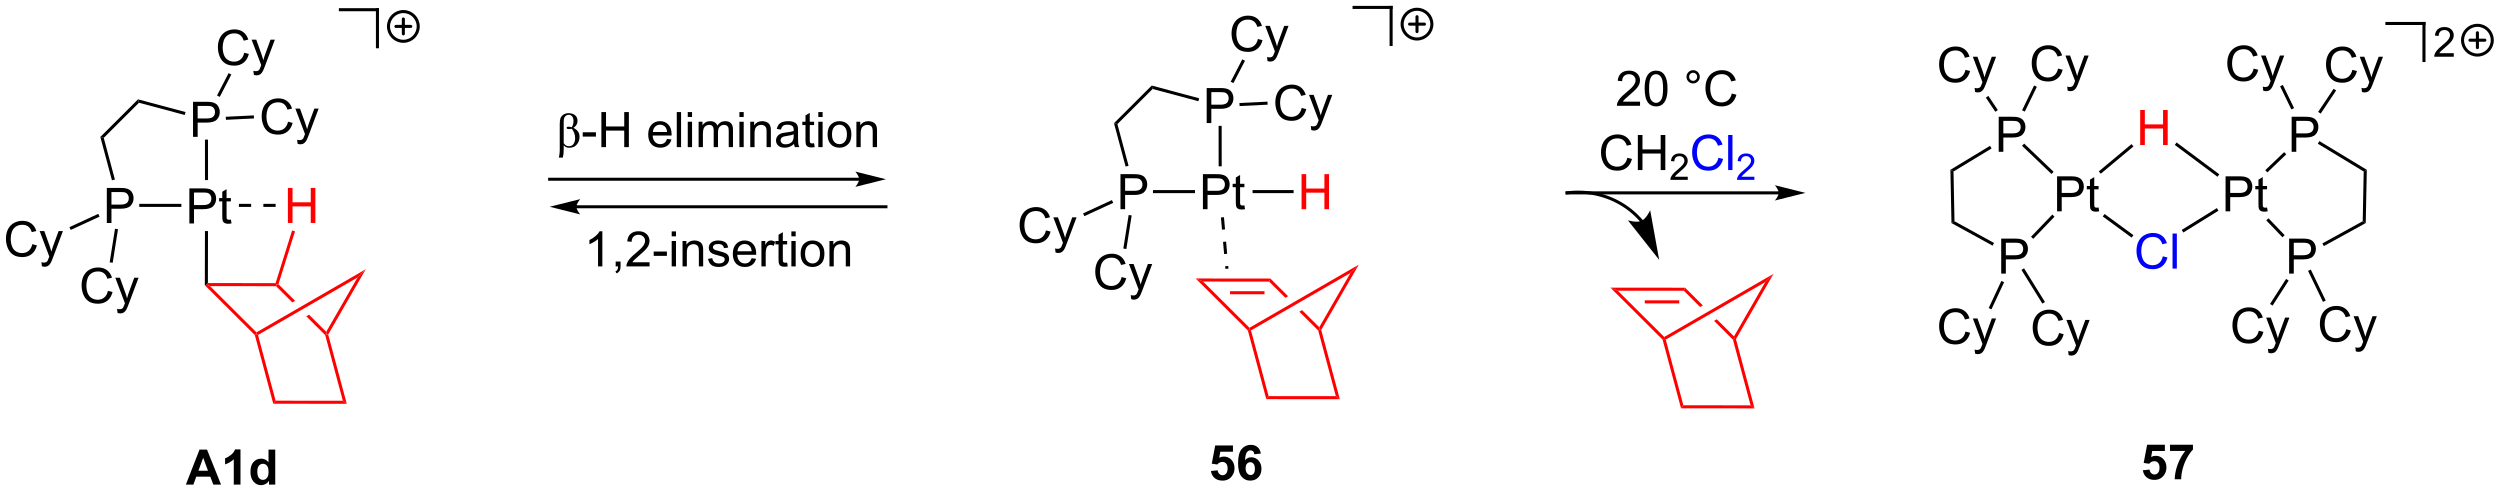 <?xml version="1.0" encoding="UTF-8"?>
<!DOCTYPE svg PUBLIC '-//W3C//DTD SVG 1.0//EN'
          'http://www.w3.org/TR/2001/REC-SVG-20010904/DTD/svg10.dtd'>
<svg stroke-dasharray="none" shape-rendering="auto" xmlns="http://www.w3.org/2000/svg" font-family="'Dialog'" text-rendering="auto" width="1024" fill-opacity="1" color-interpolation="auto" color-rendering="auto" preserveAspectRatio="xMidYMid meet" font-size="12px" viewBox="0 0 1024 202" fill="black" xmlns:xlink="http://www.w3.org/1999/xlink" stroke="black" image-rendering="auto" stroke-miterlimit="10" stroke-linecap="square" stroke-linejoin="miter" font-style="normal" stroke-width="1" height="202" stroke-dashoffset="0" font-weight="normal" stroke-opacity="1"
><!--Generated by the Batik Graphics2D SVG Generator--><defs id="genericDefs"
  /><g
  ><defs id="defs1"
    ><clipPath clipPathUnits="userSpaceOnUse" id="clipPath1"
      ><path d="M1.51 0.646 L421.773 0.646 L421.773 83.227 L1.51 83.227 L1.51 0.646 Z"
      /></clipPath
      ><clipPath clipPathUnits="userSpaceOnUse" id="clipPath2"
      ><path d="M-0.507 107.54 L-0.507 187.825 L408.071 187.825 L408.071 107.54 Z"
      /></clipPath
    ></defs
    ><g transform="scale(2.437,2.437) translate(-1.51,-0.646) matrix(1.029,0,0,1.029,2.031,-109.97)"
    ><path d="M30.426 143.995 L30.426 138.268 L32.587 138.268 Q33.158 138.268 33.457 138.323 Q33.879 138.393 34.163 138.591 Q34.449 138.787 34.624 139.143 Q34.798 139.498 34.798 139.925 Q34.798 140.654 34.332 141.162 Q33.868 141.667 32.652 141.667 L31.184 141.667 L31.184 143.995 L30.426 143.995 ZM31.184 140.99 L32.665 140.99 Q33.4 140.99 33.707 140.716 Q34.017 140.443 34.017 139.948 Q34.017 139.589 33.835 139.334 Q33.652 139.076 33.355 138.995 Q33.165 138.943 32.65 138.943 L31.184 138.943 L31.184 140.99 ZM37.207 143.365 L37.309 143.987 Q37.012 144.05 36.777 144.05 Q36.395 144.05 36.184 143.93 Q35.973 143.808 35.887 143.61 Q35.801 143.412 35.801 142.779 L35.801 140.393 L35.285 140.393 L35.285 139.847 L35.801 139.847 L35.801 138.818 L36.501 138.396 L36.501 139.847 L37.207 139.847 L37.207 140.393 L36.501 140.393 L36.501 142.818 Q36.501 143.12 36.538 143.206 Q36.574 143.292 36.658 143.344 Q36.743 143.393 36.9 143.393 Q37.017 143.393 37.207 143.365 Z" stroke="none" clip-path="url(#clipPath2)"
    /></g
    ><g transform="matrix(2.506,0,0,2.506,1.272,-269.523)"
    ><path d="M38.541 141.37 L40.541 141.37 L40.541 140.87 L38.541 140.87 ZM42.541 141.37 L44.541 141.37 L44.541 140.87 L42.541 140.87 Z" stroke="none" clip-path="url(#clipPath2)"
    /></g
    ><g transform="matrix(2.506,0,0,2.506,1.272,-269.523)"
    ><path d="M16.951 143.995 L16.951 138.268 L19.113 138.268 Q19.683 138.268 19.983 138.323 Q20.405 138.393 20.689 138.591 Q20.975 138.787 21.149 139.143 Q21.324 139.498 21.324 139.925 Q21.324 140.654 20.858 141.162 Q20.394 141.667 19.178 141.667 L17.709 141.667 L17.709 143.995 L16.951 143.995 ZM17.709 140.99 L19.191 140.99 Q19.925 140.99 20.233 140.716 Q20.543 140.443 20.543 139.948 Q20.543 139.589 20.36 139.334 Q20.178 139.076 19.881 138.995 Q19.691 138.943 19.175 138.943 L17.709 138.943 L17.709 140.99 Z" stroke="none" clip-path="url(#clipPath2)"
    /></g
    ><g transform="matrix(2.506,0,0,2.506,1.272,-269.523)"
    ><path d="M31.042 129.917 L31.042 124.19 L33.204 124.19 Q33.774 124.19 34.074 124.245 Q34.495 124.315 34.779 124.513 Q35.066 124.708 35.24 125.065 Q35.415 125.419 35.415 125.846 Q35.415 126.576 34.949 127.083 Q34.485 127.589 33.269 127.589 L31.8 127.589 L31.8 129.917 L31.042 129.917 ZM31.8 126.912 L33.282 126.912 Q34.016 126.912 34.324 126.638 Q34.633 126.365 34.633 125.87 Q34.633 125.51 34.451 125.255 Q34.269 124.997 33.972 124.917 Q33.782 124.865 33.266 124.865 L31.8 124.865 L31.8 126.912 Z" stroke="none" clip-path="url(#clipPath2)"
    /></g
    ><g transform="matrix(2.506,0,0,2.506,1.272,-269.523)"
    ><path d="M22.259 141.37 L22.259 140.87 L29.134 140.87 L29.134 141.37 Z" stroke="none" clip-path="url(#clipPath2)"
    /></g
    ><g transform="matrix(2.506,0,0,2.506,1.272,-269.523)"
    ><path d="M32.99 130.369 L33.49 130.369 L33.496 136.983 L32.996 136.984 Z" stroke="none" clip-path="url(#clipPath2)"
    /></g
    ><g transform="matrix(2.506,0,0,2.506,1.272,-269.523)"
    ><path d="M46.566 127.446 L47.324 127.636 Q47.087 128.571 46.467 129.064 Q45.847 129.553 44.954 129.553 Q44.027 129.553 43.446 129.176 Q42.868 128.798 42.563 128.084 Q42.261 127.368 42.261 126.548 Q42.261 125.652 42.602 124.988 Q42.946 124.321 43.576 123.975 Q44.206 123.629 44.964 123.629 Q45.824 123.629 46.41 124.066 Q46.995 124.504 47.227 125.298 L46.48 125.472 Q46.282 124.847 45.902 124.564 Q45.524 124.277 44.949 124.277 Q44.29 124.277 43.844 124.595 Q43.402 124.91 43.222 125.444 Q43.042 125.978 43.042 126.543 Q43.042 127.275 43.256 127.819 Q43.469 128.363 43.917 128.634 Q44.368 128.902 44.891 128.902 Q45.527 128.902 45.967 128.535 Q46.41 128.168 46.566 127.446 ZM48.137 131.053 L48.059 130.392 Q48.288 130.454 48.46 130.454 Q48.695 130.454 48.835 130.376 Q48.976 130.298 49.067 130.157 Q49.132 130.053 49.281 129.634 Q49.301 129.577 49.343 129.462 L47.77 125.306 L48.528 125.306 L49.39 127.707 Q49.559 128.165 49.692 128.668 Q49.812 128.183 49.981 127.722 L50.867 125.306 L51.57 125.306 L49.992 129.524 Q49.739 130.209 49.598 130.467 Q49.411 130.814 49.169 130.975 Q48.926 131.139 48.59 131.139 Q48.387 131.139 48.137 131.053 Z" stroke="none" clip-path="url(#clipPath2)"
    /></g
    ><g transform="matrix(2.506,0,0,2.506,1.272,-269.523)"
    ><path d="M36.419 127.136 L36.395 126.637 L40.982 126.413 L41.006 126.912 Z" stroke="none" clip-path="url(#clipPath2)"
    /></g
    ><g transform="matrix(2.506,0,0,2.506,1.272,-269.523)"
    ><path d="M39.411 116.175 L40.169 116.365 Q39.932 117.3 39.312 117.792 Q38.693 118.281 37.799 118.281 Q36.872 118.281 36.292 117.904 Q35.714 117.526 35.409 116.813 Q35.107 116.097 35.107 115.276 Q35.107 114.38 35.448 113.716 Q35.792 113.05 36.422 112.703 Q37.052 112.357 37.81 112.357 Q38.669 112.357 39.255 112.794 Q39.841 113.232 40.073 114.026 L39.325 114.201 Q39.128 113.576 38.747 113.292 Q38.37 113.005 37.794 113.005 Q37.135 113.005 36.69 113.323 Q36.247 113.638 36.068 114.172 Q35.888 114.706 35.888 115.271 Q35.888 116.003 36.102 116.547 Q36.315 117.091 36.763 117.362 Q37.214 117.63 37.737 117.63 Q38.372 117.63 38.812 117.263 Q39.255 116.896 39.411 116.175 ZM40.983 119.781 L40.905 119.12 Q41.134 119.182 41.306 119.182 Q41.54 119.182 41.681 119.104 Q41.822 119.026 41.913 118.885 Q41.978 118.781 42.126 118.362 Q42.147 118.305 42.189 118.19 L40.616 114.034 L41.374 114.034 L42.236 116.435 Q42.405 116.893 42.538 117.396 Q42.657 116.912 42.827 116.451 L43.712 114.034 L44.415 114.034 L42.837 118.253 Q42.585 118.938 42.444 119.195 Q42.257 119.542 42.014 119.703 Q41.772 119.867 41.436 119.867 Q41.233 119.867 40.983 119.781 Z" stroke="none" clip-path="url(#clipPath2)"
    /></g
    ><g transform="matrix(2.506,0,0,2.506,1.272,-269.523)"
    ><path d="M35.41 123.388 L34.966 123.158 L36.859 119.501 L37.303 119.731 Z" stroke="none" clip-path="url(#clipPath2)"
    /></g
    ><g transform="matrix(2.506,0,0,2.506,1.272,-269.523)"
    ><path d="M17.133 155.087 L17.891 155.277 Q17.654 156.212 17.034 156.704 Q16.414 157.194 15.521 157.194 Q14.594 157.194 14.013 156.816 Q13.435 156.439 13.13 155.725 Q12.828 155.009 12.828 154.189 Q12.828 153.293 13.17 152.629 Q13.513 151.962 14.143 151.616 Q14.774 151.27 15.532 151.27 Q16.391 151.27 16.977 151.707 Q17.563 152.145 17.795 152.939 L17.047 153.113 Q16.849 152.488 16.469 152.204 Q16.091 151.918 15.516 151.918 Q14.857 151.918 14.412 152.236 Q13.969 152.551 13.789 153.085 Q13.61 153.619 13.61 154.184 Q13.61 154.915 13.823 155.46 Q14.037 156.004 14.485 156.275 Q14.935 156.543 15.459 156.543 Q16.094 156.543 16.534 156.176 Q16.977 155.809 17.133 155.087 ZM18.705 158.694 L18.627 158.033 Q18.856 158.095 19.028 158.095 Q19.262 158.095 19.403 158.017 Q19.543 157.939 19.634 157.798 Q19.7 157.694 19.848 157.275 Q19.869 157.218 19.91 157.103 L18.338 152.947 L19.095 152.947 L19.957 155.348 Q20.127 155.806 20.259 156.309 Q20.379 155.824 20.549 155.363 L21.434 152.947 L22.137 152.947 L20.559 157.165 Q20.306 157.85 20.166 158.108 Q19.978 158.454 19.736 158.616 Q19.494 158.78 19.158 158.78 Q18.955 158.78 18.705 158.694 Z" stroke="none" clip-path="url(#clipPath2)"
    /></g
    ><g transform="matrix(2.506,0,0,2.506,1.272,-269.523)"
    ><path d="M18.288 144.939 L18.782 145.017 L17.911 150.503 L17.418 150.425 Z" stroke="none" clip-path="url(#clipPath2)"
    /></g
    ><g transform="matrix(2.506,0,0,2.506,1.272,-269.523)"
    ><path d="M4.769 147.462 L5.527 147.652 Q5.29 148.587 4.671 149.079 Q4.051 149.569 3.158 149.569 Q2.231 149.569 1.65 149.191 Q1.072 148.814 0.767 148.1 Q0.465 147.384 0.465 146.564 Q0.465 145.668 0.806 145.004 Q1.15 144.337 1.78 143.991 Q2.41 143.645 3.168 143.645 Q4.027 143.645 4.613 144.082 Q5.199 144.52 5.431 145.314 L4.684 145.488 Q4.486 144.863 4.106 144.579 Q3.728 144.293 3.152 144.293 Q2.494 144.293 2.048 144.611 Q1.605 144.926 1.426 145.46 Q1.246 145.994 1.246 146.559 Q1.246 147.29 1.46 147.835 Q1.673 148.379 2.121 148.65 Q2.572 148.918 3.095 148.918 Q3.731 148.918 4.171 148.551 Q4.613 148.184 4.769 147.462 ZM6.341 151.069 L6.263 150.408 Q6.492 150.47 6.664 150.47 Q6.898 150.47 7.039 150.392 Q7.18 150.314 7.271 150.173 Q7.336 150.069 7.484 149.65 Q7.505 149.593 7.547 149.478 L5.974 145.322 L6.732 145.322 L7.594 147.723 Q7.763 148.181 7.896 148.684 Q8.016 148.199 8.185 147.738 L9.07 145.322 L9.773 145.322 L8.195 149.54 Q7.943 150.225 7.802 150.483 Q7.615 150.829 7.372 150.991 Q7.13 151.155 6.794 151.155 Q6.591 151.155 6.341 151.069 Z" stroke="none" clip-path="url(#clipPath2)"
    /></g
    ><g transform="matrix(2.506,0,0,2.506,1.272,-269.523)"
    ><path d="M15.555 142.503 L15.764 142.957 L11.05 145.132 L10.84 144.678 Z" stroke="none" clip-path="url(#clipPath2)"
    /></g
    ><g fill="red" transform="matrix(2.506,0,0,2.506,1.272,-269.523)" stroke="red"
    ><path d="M32.971 154.174 L33.221 154.07 L33.827 154.321 L41.409 161.874 L41.369 162.186 L41.145 162.316 Z" stroke="none" clip-path="url(#clipPath2)"
    /></g
    ><g fill="red" transform="matrix(2.506,0,0,2.506,1.272,-269.523)" stroke="red"
    ><path d="M41.145 162.316 L41.369 162.186 L41.66 162.307 L44.542 173.043 L44.158 173.543 Z" stroke="none" clip-path="url(#clipPath2)"
    /></g
    ><g fill="red" transform="matrix(2.506,0,0,2.506,1.272,-269.523)" stroke="red"
    ><path d="M44.158 173.543 L44.542 173.043 L55.523 173.049 L56.175 173.549 Z" stroke="none" clip-path="url(#clipPath2)"
    /></g
    ><g fill="red" transform="matrix(2.506,0,0,2.506,1.272,-269.523)" stroke="red"
    ><path d="M33.827 154.321 L33.221 154.07 L33.472 153.82 L44.536 153.826 L44.72 154.076 L44.617 154.326 Z" stroke="none" clip-path="url(#clipPath2)"
    /></g
    ><g fill="red" transform="matrix(2.506,0,0,2.506,1.272,-269.523)" stroke="red"
    ><path d="M45.004 154.006 L44.72 154.076 L44.617 154.326 L47.282 156.981 L47.282 156.981 L47.73 156.722 L47.73 156.722 L45.004 154.006 ZM50.005 158.988 L49.557 159.247 L49.557 159.247 L52.644 162.322 L52.867 162.192 L52.813 161.785 L50.005 158.988 Z" stroke="none" clip-path="url(#clipPath2)"
    /></g
    ><g fill="red" transform="matrix(2.506,0,0,2.506,1.272,-269.523)" stroke="red"
    ><path d="M56.175 173.549 L55.523 173.049 L52.644 162.322 L52.867 162.192 L53.136 162.227 Z" stroke="none" clip-path="url(#clipPath2)"
    /></g
    ><g fill="red" transform="matrix(2.506,0,0,2.506,1.272,-269.523)" stroke="red"
    ><path d="M53.136 162.227 L52.867 162.192 L52.813 161.785 L57.917 152.917 L59.279 151.553 Z" stroke="none" clip-path="url(#clipPath2)"
    /></g
    ><g fill="red" transform="matrix(2.506,0,0,2.506,1.272,-269.523)" stroke="red"
    ><path d="M41.66 162.307 L41.369 162.186 L41.409 161.874 L59.279 151.553 L57.917 152.917 Z" stroke="none" clip-path="url(#clipPath2)"
    /></g
    ><g fill="red" transform="matrix(2.506,0,0,2.506,1.272,-269.523)" stroke="red"
    ><path d="M46.548 143.992 L46.548 138.265 L47.306 138.265 L47.306 140.617 L50.283 140.617 L50.283 138.265 L51.04 138.265 L51.04 143.992 L50.283 143.992 L50.283 141.291 L47.306 141.291 L47.306 143.992 L46.548 143.992 Z" stroke="none" clip-path="url(#clipPath2)"
    /></g
    ><g fill="red" transform="matrix(2.506,0,0,2.506,1.272,-269.523)" stroke="red"
    ><path d="M45.004 154.006 L44.72 154.076 L44.536 153.826 L47.235 145.217 L47.712 145.366 Z" stroke="none" clip-path="url(#clipPath2)"
    /></g
    ><g transform="matrix(2.506,0,0,2.506,1.272,-269.523)"
    ><path d="M33.472 153.82 L33.221 154.07 L32.971 154.174 L32.991 145.322 L33.491 145.323 Z" stroke="none" clip-path="url(#clipPath2)"
    /></g
    ><g stroke-width="0.5" transform="matrix(2.506,0,0,2.506,1.272,-269.523)" stroke-linejoin="round" stroke-linecap="round"
    ><path fill="none" d="M65.419 114.301 C64.076 114.301 62.989 113.213 62.989 111.871 C62.989 110.529 64.076 109.441 65.419 109.441 C66.761 109.441 67.849 110.529 67.849 111.871 C67.849 113.213 66.761 114.301 65.419 114.301 M64.204 111.871 L66.634 111.871 M65.419 110.656 L65.419 113.086" clip-path="url(#clipPath2)"
    /></g
    ><g transform="matrix(2.506,0,0,2.506,1.272,-269.523)"
    ><path d="M61.435 115.192 L61.435 109.138 L61.435 108.888 L60.935 108.888 L60.935 109.138 L60.935 115.192 L60.935 115.442 L61.435 115.442 L61.435 115.192 Z" stroke="none" clip-path="url(#clipPath2)"
    /></g
    ><g transform="matrix(2.506,0,0,2.506,1.272,-269.523)"
    ><path d="M55.13 109.388 L61.185 109.388 L61.435 109.388 L61.435 108.888 L61.185 108.888 L55.13 108.888 L54.88 108.888 L54.88 109.388 L55.13 109.388 Z" stroke="none" clip-path="url(#clipPath2)"
    /></g
    ><g transform="matrix(2.506,0,0,2.506,1.272,-269.523)"
    ><path d="M35.62 186.759 L34.362 186.759 L33.862 185.457 L31.573 185.457 L31.099 186.759 L29.873 186.759 L32.105 181.033 L33.326 181.033 L35.62 186.759 ZM33.49 184.494 L32.701 182.369 L31.927 184.494 L33.49 184.494 ZM38.799 186.759 L37.702 186.759 L37.702 182.621 Q37.101 183.184 36.283 183.455 L36.283 182.457 Q36.713 182.317 37.215 181.926 Q37.721 181.533 37.908 181.009 L38.799 181.009 L38.799 186.759 ZM44.48 186.759 L43.459 186.759 L43.459 186.15 Q43.206 186.504 42.86 186.679 Q42.513 186.853 42.162 186.853 Q41.448 186.853 40.938 186.278 Q40.428 185.7 40.428 184.668 Q40.428 183.614 40.922 183.067 Q41.42 182.517 42.178 182.517 Q42.873 182.517 43.381 183.095 L43.381 181.033 L44.48 181.033 L44.48 186.759 ZM41.55 184.595 Q41.55 185.259 41.732 185.556 Q41.998 185.986 42.474 185.986 Q42.855 185.986 43.12 185.663 Q43.386 185.34 43.386 184.7 Q43.386 183.986 43.128 183.671 Q42.87 183.356 42.467 183.356 Q42.076 183.356 41.813 183.668 Q41.55 183.978 41.55 184.595 Z" stroke="none" clip-path="url(#clipPath2)"
    /></g
    ><g transform="matrix(2.506,0,0,2.506,1.272,-269.523)"
    ><path d="M139.919 136.596 L89.331 136.596 L89.081 136.596 L89.081 137.096 L89.331 137.096 L139.919 137.096 L140.169 137.096 L140.169 136.596 L139.919 136.596 ZM144.294 136.846 L139.294 135.596 C139.294 135.596 139.919 136.299 139.919 136.846 C139.919 137.393 139.294 138.096 139.294 138.096 Z" stroke="none" clip-path="url(#clipPath2)"
    /></g
    ><g transform="matrix(2.506,0,0,2.506,1.272,-269.523)"
    ><path d="M91.488 133.307 L90.842 133.307 Q90.982 132.648 90.982 132.112 L90.982 127.856 Q90.982 127.192 91.102 126.869 Q91.222 126.544 91.566 126.296 Q91.912 126.049 92.433 126.049 Q93.05 126.049 93.469 126.374 Q93.889 126.7 93.889 127.302 Q93.889 128.005 93.222 128.455 Q94.217 128.924 94.217 129.927 Q94.217 130.474 93.954 130.906 Q93.691 131.338 93.344 131.523 Q92.998 131.705 92.519 131.705 Q91.972 131.705 91.628 131.294 L91.628 132.023 Q91.628 132.773 91.488 133.307 ZM91.628 130.942 Q91.933 131.447 92.48 131.447 Q93.006 131.447 93.251 131.062 Q93.498 130.677 93.498 130.127 Q93.498 129.705 93.337 129.265 Q93.175 128.825 92.92 128.596 Q92.686 128.653 92.498 128.653 Q92.105 128.653 92.105 128.447 Q92.105 128.26 92.436 128.26 Q92.644 128.26 92.951 128.354 Q93.23 127.885 93.23 127.333 Q93.23 126.841 93.011 126.58 Q92.795 126.317 92.449 126.317 Q92.17 126.317 91.972 126.474 Q91.777 126.63 91.701 126.849 Q91.628 127.065 91.628 127.557 L91.628 130.942 Z" stroke="none" clip-path="url(#clipPath2)"
    /></g
    ><g transform="matrix(2.506,0,0,2.506,1.272,-269.523)"
    ><path d="M94.738 129.877 L94.738 129.169 L96.897 129.169 L96.897 129.877 L94.738 129.877 ZM97.787 131.596 L97.787 125.869 L98.545 125.869 L98.545 128.221 L101.522 128.221 L101.522 125.869 L102.279 125.869 L102.279 131.596 L101.522 131.596 L101.522 128.895 L98.545 128.895 L98.545 131.596 L97.787 131.596 ZM108.514 130.26 L109.24 130.349 Q109.068 130.987 108.602 131.338 Q108.139 131.69 107.417 131.69 Q106.506 131.69 105.972 131.13 Q105.441 130.567 105.441 129.557 Q105.441 128.51 105.98 127.932 Q106.519 127.354 107.378 127.354 Q108.209 127.354 108.735 127.921 Q109.264 128.487 109.264 129.513 Q109.264 129.575 109.261 129.7 L106.167 129.7 Q106.206 130.385 106.553 130.75 Q106.902 131.112 107.42 131.112 Q107.808 131.112 108.081 130.908 Q108.355 130.705 108.514 130.26 ZM106.206 129.122 L108.522 129.122 Q108.475 128.599 108.256 128.338 Q107.92 127.932 107.386 127.932 Q106.902 127.932 106.571 128.257 Q106.24 128.58 106.206 129.122 ZM110.109 131.596 L110.109 125.869 L110.812 125.869 L110.812 131.596 L110.109 131.596 ZM111.904 126.677 L111.904 125.869 L112.607 125.869 L112.607 126.677 L111.904 126.677 ZM111.904 131.596 L111.904 127.448 L112.607 127.448 L112.607 131.596 L111.904 131.596 ZM113.679 131.596 L113.679 127.448 L114.307 127.448 L114.307 128.028 Q114.502 127.724 114.825 127.539 Q115.15 127.354 115.564 127.354 Q116.025 127.354 116.32 127.546 Q116.617 127.737 116.736 128.08 Q117.228 127.354 118.018 127.354 Q118.635 127.354 118.966 127.695 Q119.299 128.036 119.299 128.747 L119.299 131.596 L118.601 131.596 L118.601 128.981 Q118.601 128.559 118.531 128.375 Q118.463 128.19 118.283 128.078 Q118.103 127.963 117.861 127.963 Q117.424 127.963 117.135 128.255 Q116.846 128.544 116.846 129.184 L116.846 131.596 L116.143 131.596 L116.143 128.901 Q116.143 128.432 115.971 128.197 Q115.799 127.963 115.408 127.963 Q115.111 127.963 114.859 128.119 Q114.609 128.276 114.494 128.578 Q114.382 128.877 114.382 129.442 L114.382 131.596 L113.679 131.596 ZM120.346 126.677 L120.346 125.869 L121.049 125.869 L121.049 126.677 L120.346 126.677 ZM120.346 131.596 L120.346 127.448 L121.049 127.448 L121.049 131.596 L120.346 131.596 ZM122.12 131.596 L122.12 127.448 L122.753 127.448 L122.753 128.036 Q123.209 127.354 124.073 127.354 Q124.448 127.354 124.761 127.489 Q125.076 127.622 125.232 127.841 Q125.389 128.059 125.451 128.362 Q125.49 128.557 125.49 129.044 L125.49 131.596 L124.787 131.596 L124.787 129.072 Q124.787 128.643 124.704 128.429 Q124.623 128.216 124.415 128.091 Q124.206 127.963 123.925 127.963 Q123.475 127.963 123.149 128.25 Q122.823 128.533 122.823 129.33 L122.823 131.596 L122.12 131.596 ZM129.275 131.083 Q128.885 131.416 128.523 131.554 Q128.163 131.69 127.749 131.69 Q127.064 131.69 126.697 131.356 Q126.33 131.02 126.33 130.502 Q126.33 130.197 126.468 129.945 Q126.609 129.692 126.833 129.541 Q127.057 129.388 127.338 129.309 Q127.546 129.255 127.963 129.205 Q128.814 129.104 129.218 128.963 Q129.221 128.817 129.221 128.778 Q129.221 128.349 129.023 128.174 Q128.752 127.934 128.221 127.934 Q127.726 127.934 127.489 128.109 Q127.252 128.283 127.14 128.724 L126.453 128.63 Q126.546 128.19 126.76 127.919 Q126.976 127.645 127.382 127.499 Q127.788 127.354 128.322 127.354 Q128.853 127.354 129.184 127.479 Q129.518 127.604 129.674 127.794 Q129.83 127.981 129.893 128.27 Q129.929 128.45 129.929 128.919 L129.929 129.856 Q129.929 130.838 129.973 131.099 Q130.018 131.356 130.15 131.596 L129.416 131.596 Q129.307 131.377 129.275 131.083 ZM129.218 129.513 Q128.835 129.669 128.07 129.778 Q127.635 129.841 127.455 129.919 Q127.275 129.997 127.176 130.148 Q127.08 130.299 127.08 130.481 Q127.08 130.763 127.294 130.95 Q127.507 131.138 127.916 131.138 Q128.322 131.138 128.637 130.96 Q128.955 130.783 129.103 130.474 Q129.218 130.237 129.218 129.77 L129.218 129.513 ZM132.553 130.966 L132.654 131.588 Q132.357 131.651 132.123 131.651 Q131.74 131.651 131.529 131.531 Q131.318 131.408 131.232 131.21 Q131.147 131.013 131.147 130.38 L131.147 127.994 L130.631 127.994 L130.631 127.448 L131.147 127.448 L131.147 126.419 L131.847 125.997 L131.847 127.448 L132.553 127.448 L132.553 127.994 L131.847 127.994 L131.847 130.419 Q131.847 130.721 131.883 130.807 Q131.92 130.893 132.003 130.945 Q132.089 130.994 132.245 130.994 Q132.363 130.994 132.553 130.966 ZM133.244 126.677 L133.244 125.869 L133.947 125.869 L133.947 126.677 L133.244 126.677 ZM133.244 131.596 L133.244 127.448 L133.947 127.448 L133.947 131.596 L133.244 131.596 ZM134.756 129.52 Q134.756 128.369 135.397 127.815 Q135.933 127.354 136.701 127.354 Q137.558 127.354 138.1 127.914 Q138.644 128.474 138.644 129.463 Q138.644 130.263 138.402 130.724 Q138.162 131.182 137.704 131.437 Q137.245 131.69 136.701 131.69 Q135.831 131.69 135.292 131.132 Q134.756 130.572 134.756 129.52 ZM135.48 129.52 Q135.48 130.317 135.826 130.716 Q136.175 131.112 136.701 131.112 Q137.225 131.112 137.571 130.713 Q137.92 130.315 137.92 129.497 Q137.92 128.729 137.571 128.333 Q137.222 127.934 136.701 127.934 Q136.175 127.934 135.826 128.33 Q135.48 128.724 135.48 129.52 ZM139.468 131.596 L139.468 127.448 L140.101 127.448 L140.101 128.036 Q140.557 127.354 141.421 127.354 Q141.796 127.354 142.109 127.489 Q142.424 127.622 142.58 127.841 Q142.736 128.059 142.799 128.362 Q142.838 128.557 142.838 129.044 L142.838 131.596 L142.135 131.596 L142.135 129.072 Q142.135 128.643 142.051 128.429 Q141.971 128.216 141.762 128.091 Q141.554 127.963 141.273 127.963 Q140.822 127.963 140.497 128.25 Q140.171 128.533 140.171 129.33 L140.171 131.596 L139.468 131.596 Z" stroke="none" clip-path="url(#clipPath2)"
    /></g
    ><g transform="matrix(2.506,0,0,2.506,1.272,-269.523)"
    ><path d="M97.944 151.096 L97.241 151.096 L97.241 146.614 Q96.986 146.856 96.574 147.099 Q96.163 147.341 95.835 147.463 L95.835 146.783 Q96.423 146.505 96.863 146.112 Q97.306 145.716 97.491 145.346 L97.944 145.346 L97.944 151.096 ZM100.122 151.096 L100.122 150.294 L100.924 150.294 L100.924 151.096 Q100.924 151.539 100.768 151.809 Q100.612 152.08 100.271 152.229 L100.075 151.929 Q100.299 151.83 100.403 151.64 Q100.51 151.453 100.521 151.096 L100.122 151.096 ZM105.663 150.419 L105.663 151.096 L101.876 151.096 Q101.868 150.841 101.96 150.606 Q102.103 150.221 102.42 149.846 Q102.741 149.471 103.342 148.979 Q104.275 148.213 104.603 147.765 Q104.931 147.317 104.931 146.919 Q104.931 146.502 104.631 146.216 Q104.335 145.927 103.853 145.927 Q103.345 145.927 103.04 146.231 Q102.736 146.536 102.733 147.075 L102.009 147.002 Q102.085 146.192 102.569 145.77 Q103.053 145.346 103.868 145.346 Q104.694 145.346 105.173 145.804 Q105.655 146.26 105.655 146.934 Q105.655 147.278 105.514 147.612 Q105.374 147.942 105.045 148.309 Q104.72 148.677 103.962 149.317 Q103.329 149.849 103.15 150.039 Q102.97 150.229 102.853 150.419 L105.663 150.419 ZM106.338 149.377 L106.338 148.669 L108.497 148.669 L108.497 149.377 L106.338 149.377 ZM109.278 146.177 L109.278 145.369 L109.982 145.369 L109.982 146.177 L109.278 146.177 ZM109.278 151.096 L109.278 146.947 L109.982 146.947 L109.982 151.096 L109.278 151.096 ZM111.053 151.096 L111.053 146.947 L111.686 146.947 L111.686 147.536 Q112.142 146.854 113.006 146.854 Q113.381 146.854 113.694 146.989 Q114.009 147.122 114.165 147.341 Q114.322 147.559 114.384 147.862 Q114.423 148.057 114.423 148.544 L114.423 151.096 L113.72 151.096 L113.72 148.572 Q113.72 148.143 113.637 147.929 Q113.556 147.716 113.347 147.591 Q113.139 147.463 112.858 147.463 Q112.407 147.463 112.082 147.75 Q111.756 148.033 111.756 148.83 L111.756 151.096 L111.053 151.096 ZM115.221 149.856 L115.916 149.747 Q115.974 150.166 116.242 150.39 Q116.51 150.612 116.989 150.612 Q117.474 150.612 117.708 150.414 Q117.943 150.216 117.943 149.95 Q117.943 149.713 117.737 149.575 Q117.591 149.481 117.018 149.338 Q116.245 149.143 115.945 149 Q115.646 148.856 115.492 148.606 Q115.338 148.354 115.338 148.049 Q115.338 147.77 115.463 147.536 Q115.591 147.299 115.81 147.143 Q115.974 147.02 116.258 146.937 Q116.541 146.854 116.864 146.854 Q117.354 146.854 117.721 146.994 Q118.091 147.135 118.266 147.375 Q118.443 147.614 118.51 148.018 L117.823 148.112 Q117.776 147.791 117.549 147.612 Q117.325 147.432 116.916 147.432 Q116.432 147.432 116.224 147.593 Q116.018 147.752 116.018 147.966 Q116.018 148.104 116.104 148.213 Q116.19 148.325 116.372 148.401 Q116.479 148.44 116.995 148.58 Q117.739 148.778 118.034 148.906 Q118.331 149.033 118.497 149.276 Q118.666 149.518 118.666 149.877 Q118.666 150.229 118.461 150.539 Q118.255 150.849 117.867 151.02 Q117.482 151.19 116.995 151.19 Q116.185 151.19 115.76 150.854 Q115.338 150.518 115.221 149.856 ZM122.341 149.76 L123.068 149.849 Q122.896 150.487 122.43 150.838 Q121.966 151.19 121.245 151.19 Q120.333 151.19 119.799 150.63 Q119.268 150.067 119.268 149.057 Q119.268 148.01 119.807 147.432 Q120.346 146.854 121.206 146.854 Q122.036 146.854 122.562 147.421 Q123.091 147.987 123.091 149.013 Q123.091 149.075 123.088 149.2 L119.995 149.2 Q120.034 149.885 120.38 150.25 Q120.729 150.612 121.247 150.612 Q121.635 150.612 121.909 150.408 Q122.182 150.205 122.341 149.76 ZM120.034 148.622 L122.349 148.622 Q122.302 148.099 122.083 147.838 Q121.747 147.432 121.213 147.432 Q120.729 147.432 120.398 147.757 Q120.068 148.08 120.034 148.622 ZM123.944 151.096 L123.944 146.947 L124.577 146.947 L124.577 147.575 Q124.819 147.135 125.022 146.994 Q125.228 146.854 125.475 146.854 Q125.829 146.854 126.197 147.08 L125.954 147.731 Q125.697 147.58 125.439 147.58 Q125.21 147.58 125.025 147.718 Q124.842 147.856 124.764 148.104 Q124.647 148.479 124.647 148.924 L124.647 151.096 L123.944 151.096 ZM128.15 150.466 L128.251 151.088 Q127.954 151.151 127.72 151.151 Q127.337 151.151 127.126 151.031 Q126.915 150.908 126.829 150.71 Q126.743 150.513 126.743 149.88 L126.743 147.494 L126.228 147.494 L126.228 146.947 L126.743 146.947 L126.743 145.919 L127.444 145.497 L127.444 146.947 L128.15 146.947 L128.15 147.494 L127.444 147.494 L127.444 149.919 Q127.444 150.221 127.48 150.307 Q127.517 150.393 127.6 150.445 Q127.686 150.494 127.842 150.494 Q127.96 150.494 128.15 150.466 ZM128.841 146.177 L128.841 145.369 L129.544 145.369 L129.544 146.177 L128.841 146.177 ZM128.841 151.096 L128.841 146.947 L129.544 146.947 L129.544 151.096 L128.841 151.096 ZM130.353 149.02 Q130.353 147.869 130.993 147.315 Q131.53 146.854 132.298 146.854 Q133.155 146.854 133.696 147.414 Q134.241 147.974 134.241 148.963 Q134.241 149.763 133.999 150.224 Q133.759 150.682 133.301 150.937 Q132.842 151.19 132.298 151.19 Q131.428 151.19 130.889 150.632 Q130.353 150.072 130.353 149.02 ZM131.077 149.02 Q131.077 149.817 131.423 150.216 Q131.772 150.612 132.298 150.612 Q132.821 150.612 133.168 150.213 Q133.517 149.815 133.517 148.997 Q133.517 148.229 133.168 147.833 Q132.819 147.434 132.298 147.434 Q131.772 147.434 131.423 147.83 Q131.077 148.224 131.077 149.02 ZM135.065 151.096 L135.065 146.947 L135.698 146.947 L135.698 147.536 Q136.154 146.854 137.018 146.854 Q137.393 146.854 137.706 146.989 Q138.021 147.122 138.177 147.341 Q138.333 147.559 138.396 147.862 Q138.435 148.057 138.435 148.544 L138.435 151.096 L137.732 151.096 L137.732 148.572 Q137.732 148.143 137.648 147.929 Q137.568 147.716 137.359 147.591 Q137.151 147.463 136.87 147.463 Q136.419 147.463 136.094 147.75 Q135.768 148.033 135.768 148.83 L135.768 151.096 L135.065 151.096 Z" stroke="none" clip-path="url(#clipPath2)"
    /></g
    ><g transform="matrix(2.506,0,0,2.506,1.272,-269.523)"
    ><path d="M93.706 141.596 L144.294 141.596 L144.544 141.596 L144.544 141.096 L144.294 141.096 L93.706 141.096 L93.456 141.096 L93.456 141.596 L93.706 141.596 ZM89.331 141.346 L94.331 142.596 C94.331 142.596 93.706 141.893 93.706 141.346 C93.706 140.799 94.331 140.096 94.331 140.096 Z" stroke="none" clip-path="url(#clipPath2)"
    /></g
    ><g transform="matrix(2.506,0,0,2.506,1.272,-269.523)"
    ><path d="M29.815 125.866 L29.685 126.349 L22.204 124.344 L22.055 123.787 Z" stroke="none" clip-path="url(#clipPath2)"
    /></g
    ><g transform="matrix(2.506,0,0,2.506,1.272,-269.523)"
    ><path d="M18.274 136.898 L17.791 137.027 L15.892 129.937 L16.449 130.087 Z" stroke="none" clip-path="url(#clipPath2)"
    /></g
    ><g transform="matrix(2.506,0,0,2.506,1.272,-269.523)"
    ><path d="M16.449 130.087 L15.892 129.937 L22.055 123.787 L22.204 124.344 Z" stroke="none" clip-path="url(#clipPath2)"
    /></g
    ><g transform="matrix(2.506,0,0,2.506,1.272,-269.523)"
    ><path d="M196.107 141.745 L196.107 136.018 L198.268 136.018 Q198.838 136.018 199.138 136.073 Q199.56 136.143 199.844 136.341 Q200.13 136.537 200.304 136.893 Q200.479 137.248 200.479 137.675 Q200.479 138.404 200.013 138.912 Q199.549 139.417 198.333 139.417 L196.864 139.417 L196.864 141.745 L196.107 141.745 ZM196.864 138.74 L198.346 138.74 Q199.08 138.74 199.388 138.466 Q199.698 138.193 199.698 137.698 Q199.698 137.339 199.515 137.084 Q199.333 136.826 199.036 136.745 Q198.846 136.693 198.33 136.693 L196.864 136.693 L196.864 138.74 ZM202.888 141.115 L202.989 141.737 Q202.692 141.8 202.458 141.8 Q202.075 141.8 201.864 141.68 Q201.653 141.558 201.567 141.36 Q201.482 141.162 201.482 140.529 L201.482 138.143 L200.966 138.143 L200.966 137.597 L201.482 137.597 L201.482 136.568 L202.182 136.146 L202.182 137.597 L202.888 137.597 L202.888 138.143 L202.182 138.143 L202.182 140.568 Q202.182 140.87 202.219 140.956 Q202.255 141.042 202.338 141.094 Q202.424 141.143 202.58 141.143 Q202.698 141.143 202.888 141.115 Z" stroke="none" clip-path="url(#clipPath2)"
    /></g
    ><g transform="matrix(2.506,0,0,2.506,1.272,-269.523)"
    ><path d="M182.632 141.745 L182.632 136.018 L184.794 136.018 Q185.364 136.018 185.663 136.073 Q186.085 136.143 186.369 136.341 Q186.656 136.537 186.83 136.893 Q187.005 137.248 187.005 137.675 Q187.005 138.404 186.538 138.912 Q186.075 139.417 184.859 139.417 L183.39 139.417 L183.39 141.745 L182.632 141.745 ZM183.39 138.74 L184.872 138.74 Q185.606 138.74 185.913 138.466 Q186.223 138.193 186.223 137.698 Q186.223 137.339 186.041 137.084 Q185.859 136.826 185.562 136.745 Q185.372 136.693 184.856 136.693 L183.39 136.693 L183.39 138.74 Z" stroke="none" clip-path="url(#clipPath2)"
    /></g
    ><g transform="matrix(2.506,0,0,2.506,1.272,-269.523)"
    ><path d="M196.723 127.667 L196.723 121.94 L198.884 121.94 Q199.455 121.94 199.754 121.995 Q200.176 122.065 200.46 122.263 Q200.746 122.458 200.921 122.815 Q201.095 123.169 201.095 123.596 Q201.095 124.326 200.629 124.833 Q200.166 125.339 198.949 125.339 L197.481 125.339 L197.481 127.667 L196.723 127.667 ZM197.481 124.662 L198.963 124.662 Q199.697 124.662 200.004 124.388 Q200.314 124.115 200.314 123.62 Q200.314 123.26 200.132 123.005 Q199.949 122.747 199.653 122.667 Q199.463 122.615 198.947 122.615 L197.481 122.615 L197.481 124.662 Z" stroke="none" clip-path="url(#clipPath2)"
    /></g
    ><g transform="matrix(2.506,0,0,2.506,1.272,-269.523)"
    ><path d="M187.94 139.12 L187.94 138.62 L194.814 138.62 L194.814 139.12 Z" stroke="none" clip-path="url(#clipPath2)"
    /></g
    ><g transform="matrix(2.506,0,0,2.506,1.272,-269.523)"
    ><path d="M198.671 128.119 L199.171 128.119 L199.177 134.733 L198.677 134.734 Z" stroke="none" clip-path="url(#clipPath2)"
    /></g
    ><g transform="matrix(2.506,0,0,2.506,1.272,-269.523)"
    ><path d="M212.246 125.196 L213.004 125.386 Q212.767 126.321 212.147 126.814 Q211.528 127.303 210.634 127.303 Q209.707 127.303 209.126 126.926 Q208.548 126.548 208.244 125.834 Q207.942 125.118 207.942 124.298 Q207.942 123.402 208.283 122.738 Q208.626 122.071 209.257 121.725 Q209.887 121.379 210.645 121.379 Q211.504 121.379 212.09 121.816 Q212.676 122.254 212.908 123.048 L212.16 123.222 Q211.963 122.597 211.582 122.314 Q211.205 122.027 210.629 122.027 Q209.97 122.027 209.525 122.345 Q209.082 122.66 208.903 123.194 Q208.723 123.728 208.723 124.293 Q208.723 125.025 208.936 125.569 Q209.15 126.113 209.598 126.384 Q210.048 126.652 210.572 126.652 Q211.207 126.652 211.647 126.285 Q212.09 125.918 212.246 125.196 ZM213.818 128.803 L213.74 128.142 Q213.969 128.204 214.141 128.204 Q214.375 128.204 214.516 128.126 Q214.656 128.048 214.748 127.907 Q214.813 127.803 214.961 127.384 Q214.982 127.327 215.024 127.212 L213.451 123.056 L214.209 123.056 L215.071 125.457 Q215.24 125.915 215.373 126.418 Q215.492 125.933 215.662 125.472 L216.547 123.056 L217.25 123.056 L215.672 127.275 Q215.419 127.959 215.279 128.217 Q215.091 128.564 214.849 128.725 Q214.607 128.889 214.271 128.889 Q214.068 128.889 213.818 128.803 Z" stroke="none" clip-path="url(#clipPath2)"
    /></g
    ><g transform="matrix(2.506,0,0,2.506,1.272,-269.523)"
    ><path d="M202.1 124.886 L202.076 124.387 L206.662 124.163 L206.687 124.662 Z" stroke="none" clip-path="url(#clipPath2)"
    /></g
    ><g transform="matrix(2.506,0,0,2.506,1.272,-269.523)"
    ><path d="M205.092 113.925 L205.85 114.115 Q205.613 115.05 204.993 115.542 Q204.373 116.031 203.48 116.031 Q202.553 116.031 201.972 115.654 Q201.394 115.276 201.089 114.563 Q200.787 113.847 200.787 113.026 Q200.787 112.13 201.129 111.466 Q201.472 110.8 202.102 110.453 Q202.733 110.107 203.49 110.107 Q204.35 110.107 204.936 110.544 Q205.522 110.982 205.754 111.776 L205.006 111.951 Q204.808 111.326 204.428 111.042 Q204.05 110.755 203.475 110.755 Q202.816 110.755 202.371 111.073 Q201.928 111.388 201.748 111.922 Q201.569 112.456 201.569 113.021 Q201.569 113.753 201.782 114.297 Q201.996 114.841 202.444 115.112 Q202.894 115.38 203.417 115.38 Q204.053 115.38 204.493 115.013 Q204.936 114.646 205.092 113.925 ZM206.664 117.531 L206.585 116.87 Q206.815 116.932 206.987 116.932 Q207.221 116.932 207.362 116.854 Q207.502 116.776 207.593 116.635 Q207.658 116.531 207.807 116.112 Q207.828 116.055 207.869 115.94 L206.296 111.784 L207.054 111.784 L207.916 114.185 Q208.085 114.643 208.218 115.146 Q208.338 114.662 208.507 114.201 L209.393 111.784 L210.096 111.784 L208.518 116.003 Q208.265 116.688 208.125 116.945 Q207.937 117.292 207.695 117.453 Q207.453 117.617 207.117 117.617 Q206.914 117.617 206.664 117.531 Z" stroke="none" clip-path="url(#clipPath2)"
    /></g
    ><g transform="matrix(2.506,0,0,2.506,1.272,-269.523)"
    ><path d="M201.091 121.138 L200.647 120.908 L202.54 117.251 L202.984 117.481 Z" stroke="none" clip-path="url(#clipPath2)"
    /></g
    ><g transform="matrix(2.506,0,0,2.506,1.272,-269.523)"
    ><path d="M182.814 152.837 L183.572 153.027 Q183.335 153.962 182.715 154.454 Q182.095 154.944 181.202 154.944 Q180.275 154.944 179.694 154.566 Q179.116 154.189 178.811 153.475 Q178.509 152.759 178.509 151.939 Q178.509 151.043 178.85 150.379 Q179.194 149.712 179.824 149.366 Q180.454 149.02 181.212 149.02 Q182.072 149.02 182.658 149.457 Q183.244 149.895 183.475 150.689 L182.728 150.863 Q182.53 150.238 182.15 149.954 Q181.772 149.668 181.197 149.668 Q180.538 149.668 180.093 149.986 Q179.65 150.301 179.47 150.835 Q179.29 151.369 179.29 151.934 Q179.29 152.665 179.504 153.21 Q179.718 153.754 180.165 154.025 Q180.616 154.293 181.139 154.293 Q181.775 154.293 182.215 153.926 Q182.658 153.559 182.814 152.837 ZM184.385 156.444 L184.307 155.783 Q184.536 155.845 184.708 155.845 Q184.943 155.845 185.083 155.767 Q185.224 155.689 185.315 155.548 Q185.38 155.444 185.529 155.025 Q185.549 154.968 185.591 154.853 L184.018 150.697 L184.776 150.697 L185.638 153.098 Q185.807 153.556 185.94 154.059 Q186.06 153.574 186.229 153.113 L187.115 150.697 L187.818 150.697 L186.24 154.915 Q185.987 155.6 185.846 155.858 Q185.659 156.204 185.417 156.366 Q185.174 156.53 184.839 156.53 Q184.635 156.53 184.385 156.444 Z" stroke="none" clip-path="url(#clipPath2)"
    /></g
    ><g transform="matrix(2.506,0,0,2.506,1.272,-269.523)"
    ><path d="M183.969 142.689 L184.462 142.767 L183.592 148.253 L183.098 148.175 Z" stroke="none" clip-path="url(#clipPath2)"
    /></g
    ><g transform="matrix(2.506,0,0,2.506,1.272,-269.523)"
    ><path d="M170.45 145.212 L171.208 145.402 Q170.971 146.337 170.351 146.829 Q169.732 147.319 168.838 147.319 Q167.911 147.319 167.33 146.941 Q166.752 146.564 166.448 145.85 Q166.145 145.134 166.145 144.314 Q166.145 143.418 166.487 142.754 Q166.83 142.087 167.461 141.741 Q168.091 141.395 168.849 141.395 Q169.708 141.395 170.294 141.832 Q170.88 142.27 171.112 143.064 L170.364 143.238 Q170.166 142.613 169.786 142.329 Q169.409 142.043 168.833 142.043 Q168.174 142.043 167.729 142.361 Q167.286 142.676 167.107 143.21 Q166.927 143.744 166.927 144.309 Q166.927 145.04 167.14 145.585 Q167.354 146.129 167.802 146.4 Q168.252 146.668 168.776 146.668 Q169.411 146.668 169.851 146.301 Q170.294 145.934 170.45 145.212 ZM172.022 148.819 L171.944 148.158 Q172.173 148.22 172.345 148.22 Q172.579 148.22 172.72 148.142 Q172.86 148.064 172.952 147.923 Q173.017 147.819 173.165 147.4 Q173.186 147.343 173.228 147.228 L171.655 143.072 L172.412 143.072 L173.274 145.473 Q173.444 145.931 173.577 146.434 Q173.696 145.949 173.866 145.488 L174.751 143.072 L175.454 143.072 L173.876 147.29 Q173.623 147.975 173.483 148.233 Q173.295 148.579 173.053 148.741 Q172.811 148.905 172.475 148.905 Q172.272 148.905 172.022 148.819 Z" stroke="none" clip-path="url(#clipPath2)"
    /></g
    ><g transform="matrix(2.506,0,0,2.506,1.272,-269.523)"
    ><path d="M181.235 140.253 L181.445 140.707 L176.73 142.882 L176.521 142.428 Z" stroke="none" clip-path="url(#clipPath2)"
    /></g
    ><g fill="red" transform="matrix(2.506,0,0,2.506,1.272,-269.523)" stroke="red"
    ><path d="M194.921 153.07 L196.132 153.571 L203.715 161.124 L203.674 161.436 L203.45 161.566 Z" stroke="none" clip-path="url(#clipPath2)"
    /></g
    ><g fill="red" transform="matrix(2.506,0,0,2.506,1.272,-269.523)" stroke="red"
    ><path d="M203.45 161.566 L203.674 161.436 L203.965 161.557 L206.847 172.293 L206.464 172.793 Z" stroke="none" clip-path="url(#clipPath2)"
    /></g
    ><g fill="red" transform="matrix(2.506,0,0,2.506,1.272,-269.523)" stroke="red"
    ><path d="M206.464 172.793 L206.847 172.293 L217.829 172.299 L218.481 172.799 Z" stroke="none" clip-path="url(#clipPath2)"
    /></g
    ><g fill="red" transform="matrix(2.506,0,0,2.506,1.272,-269.523)" stroke="red"
    ><path d="M194.921 153.07 L196.132 153.571 L206.922 153.576 L207.129 153.076 L194.921 153.07 ZM200.54 155.143 L200.54 155.643 L206.17 155.645 L206.171 155.145 L200.54 155.143 Z" stroke="none" clip-path="url(#clipPath2)"
    /></g
    ><g fill="red" transform="matrix(2.506,0,0,2.506,1.272,-269.523)" stroke="red"
    ><path d="M207.129 153.076 L206.922 153.576 L209.588 156.231 L209.588 156.231 L210.036 155.972 L207.129 153.076 ZM212.311 158.238 L211.863 158.497 L211.863 158.497 L214.949 161.572 L215.173 161.442 L215.119 161.035 L212.311 158.238 Z" stroke="none" clip-path="url(#clipPath2)"
    /></g
    ><g fill="red" transform="matrix(2.506,0,0,2.506,1.272,-269.523)" stroke="red"
    ><path d="M218.481 172.799 L217.829 172.299 L214.949 161.572 L215.173 161.442 L215.441 161.477 Z" stroke="none" clip-path="url(#clipPath2)"
    /></g
    ><g fill="red" transform="matrix(2.506,0,0,2.506,1.272,-269.523)" stroke="red"
    ><path d="M215.441 161.477 L215.173 161.442 L215.119 161.035 L220.223 152.167 L221.585 150.803 Z" stroke="none" clip-path="url(#clipPath2)"
    /></g
    ><g fill="red" transform="matrix(2.506,0,0,2.506,1.272,-269.523)" stroke="red"
    ><path d="M203.965 161.557 L203.674 161.436 L203.715 161.124 L221.585 150.803 L220.223 152.167 Z" stroke="none" clip-path="url(#clipPath2)"
    /></g
    ><g fill="red" transform="matrix(2.506,0,0,2.506,1.272,-269.523)" stroke="red"
    ><path d="M212.229 141.742 L212.229 136.015 L212.987 136.015 L212.987 138.367 L215.963 138.367 L215.963 136.015 L216.721 136.015 L216.721 141.742 L215.963 141.742 L215.963 139.041 L212.987 139.041 L212.987 141.742 L212.229 141.742 Z" stroke="none" clip-path="url(#clipPath2)"
    /></g
    ><g transform="matrix(2.506,0,0,2.506,1.272,-269.523)"
    ><path d="M195.495 123.616 L195.366 124.099 L187.885 122.094 L187.736 121.537 Z" stroke="none" clip-path="url(#clipPath2)"
    /></g
    ><g transform="matrix(2.506,0,0,2.506,1.272,-269.523)"
    ><path d="M183.955 134.648 L183.472 134.777 L181.572 127.687 L182.13 127.837 Z" stroke="none" clip-path="url(#clipPath2)"
    /></g
    ><g transform="matrix(2.506,0,0,2.506,1.272,-269.523)"
    ><path d="M182.13 127.837 L181.572 127.687 L187.736 121.537 L187.885 122.094 Z" stroke="none" clip-path="url(#clipPath2)"
    /></g
    ><g transform="matrix(2.506,0,0,2.506,1.272,-269.523)"
    ><path d="M204.222 139.119 L204.222 138.619 L210.929 138.617 L210.929 139.117 Z" stroke="none" clip-path="url(#clipPath2)"
    /></g
    ><g transform="matrix(2.506,0,0,2.506,1.272,-269.523)"
    ><path d="M199.049 143.098 L199.223 145.091 L199.721 145.047 L199.547 143.055 ZM199.397 147.083 L199.571 149.076 L200.069 149.032 L199.895 147.04 ZM199.745 151.068 L199.783 151.5 L200.281 151.457 L200.243 151.024 Z" stroke="none" clip-path="url(#clipPath2)"
    /></g
    ><g stroke-width="0.5" transform="matrix(2.506,0,0,2.506,1.272,-269.523)" stroke-linejoin="round" stroke-linecap="round"
    ><path fill="none" d="M231.099 113.926 C229.757 113.926 228.669 112.838 228.669 111.496 C228.669 110.154 229.757 109.066 231.099 109.066 C232.441 109.066 233.529 110.154 233.529 111.496 C233.529 112.838 232.441 113.926 231.099 113.926 M229.884 111.496 L232.314 111.496 M231.099 110.281 L231.099 112.711" clip-path="url(#clipPath2)"
    /></g
    ><g transform="matrix(2.506,0,0,2.506,1.272,-269.523)"
    ><path d="M227.116 114.817 L227.116 108.763 L227.116 108.513 L226.616 108.513 L226.616 108.763 L226.616 114.817 L226.616 115.067 L227.116 115.067 L227.116 114.817 Z" stroke="none" clip-path="url(#clipPath2)"
    /></g
    ><g transform="matrix(2.506,0,0,2.506,1.272,-269.523)"
    ><path d="M220.811 109.013 L226.866 109.013 L227.116 109.013 L227.116 108.513 L226.866 108.513 L220.811 108.513 L220.561 108.513 L220.561 109.013 L220.811 109.013 Z" stroke="none" clip-path="url(#clipPath2)"
    /></g
    ><g transform="matrix(2.506,0,0,2.506,1.272,-269.523)"
    ><path d="M197.42 184.535 L198.514 184.423 Q198.56 184.793 198.79 185.012 Q199.021 185.228 199.321 185.228 Q199.665 185.228 199.902 184.95 Q200.141 184.668 200.141 184.106 Q200.141 183.58 199.904 183.317 Q199.67 183.051 199.29 183.051 Q198.818 183.051 198.443 183.47 L197.553 183.34 L198.115 180.361 L201.016 180.361 L201.016 181.387 L198.946 181.387 L198.774 182.361 Q199.141 182.176 199.524 182.176 Q200.256 182.176 200.764 182.707 Q201.271 183.239 201.271 184.088 Q201.271 184.793 200.86 185.348 Q200.303 186.108 199.31 186.108 Q198.516 186.108 198.016 185.681 Q197.516 185.254 197.42 184.535 ZM205.572 181.684 L204.51 181.801 Q204.471 181.473 204.307 181.317 Q204.143 181.16 203.88 181.16 Q203.533 181.16 203.291 181.473 Q203.051 181.785 202.989 182.775 Q203.4 182.291 204.01 182.291 Q204.697 182.291 205.187 182.814 Q205.676 183.338 205.676 184.166 Q205.676 185.043 205.161 185.577 Q204.645 186.108 203.838 186.108 Q202.971 186.108 202.411 185.434 Q201.853 184.759 201.853 183.223 Q201.853 181.65 202.434 180.955 Q203.018 180.259 203.947 180.259 Q204.598 180.259 205.025 180.624 Q205.455 180.989 205.572 181.684 ZM203.083 184.08 Q203.083 184.614 203.327 184.905 Q203.575 185.197 203.893 185.197 Q204.197 185.197 204.4 184.96 Q204.603 184.72 204.603 184.176 Q204.603 183.619 204.385 183.358 Q204.166 183.098 203.838 183.098 Q203.52 183.098 203.301 183.348 Q203.083 183.595 203.083 184.08 Z" stroke="none" clip-path="url(#clipPath2)"
    /></g
    ><g transform="matrix(2.506,0,0,2.506,1.272,-269.523)"
    ><path d="M290.213 138.826 L255.636 138.826 L255.386 138.826 L255.386 139.326 L255.636 139.326 L290.213 139.326 L290.463 139.326 L290.463 138.826 L290.213 138.826 ZM294.588 139.076 L289.588 137.826 C289.588 137.826 290.213 138.529 290.213 139.076 C290.213 139.623 289.588 140.326 289.588 140.326 Z" stroke="none" clip-path="url(#clipPath2)"
    /></g
    ><g transform="matrix(2.506,0,0,2.506,1.272,-269.523)"
    ><path d="M267.554 124.169 L267.554 124.846 L263.768 124.846 Q263.76 124.591 263.851 124.356 Q263.994 123.971 264.312 123.596 Q264.632 123.221 265.234 122.729 Q266.166 121.963 266.494 121.515 Q266.822 121.067 266.822 120.669 Q266.822 120.252 266.523 119.966 Q266.226 119.677 265.744 119.677 Q265.236 119.677 264.932 119.981 Q264.627 120.286 264.625 120.825 L263.901 120.752 Q263.976 119.942 264.461 119.52 Q264.945 119.096 265.76 119.096 Q266.586 119.096 267.065 119.554 Q267.546 120.01 267.546 120.684 Q267.546 121.028 267.406 121.362 Q267.265 121.692 266.937 122.059 Q266.611 122.427 265.854 123.067 Q265.221 123.599 265.041 123.789 Q264.861 123.979 264.744 124.169 L267.554 124.169 ZM268.308 122.02 Q268.308 121.005 268.517 120.388 Q268.725 119.768 269.136 119.432 Q269.55 119.096 270.175 119.096 Q270.636 119.096 270.983 119.281 Q271.332 119.466 271.558 119.817 Q271.785 120.166 271.912 120.669 Q272.043 121.169 272.043 122.02 Q272.043 123.028 271.834 123.648 Q271.628 124.268 271.214 124.606 Q270.803 124.945 270.175 124.945 Q269.347 124.945 268.873 124.349 Q268.308 123.635 268.308 122.02 ZM269.029 122.02 Q269.029 123.432 269.36 123.898 Q269.691 124.364 270.175 124.364 Q270.66 124.364 270.988 123.895 Q271.319 123.427 271.319 122.02 Q271.319 120.606 270.988 120.143 Q270.66 119.677 270.168 119.677 Q269.683 119.677 269.394 120.088 Q269.029 120.612 269.029 122.02 ZM275.147 120.104 Q275.147 119.653 275.464 119.338 Q275.785 119.02 276.23 119.02 Q276.683 119.02 276.998 119.338 Q277.316 119.653 277.316 120.104 Q277.316 120.552 276.996 120.872 Q276.678 121.19 276.23 121.19 Q275.785 121.19 275.464 120.874 Q275.147 120.557 275.147 120.104 ZM275.574 120.104 Q275.574 120.377 275.767 120.57 Q275.959 120.763 276.233 120.763 Q276.503 120.763 276.696 120.57 Q276.889 120.377 276.889 120.104 Q276.889 119.83 276.696 119.638 Q276.503 119.442 276.233 119.442 Q275.959 119.442 275.767 119.638 Q275.574 119.83 275.574 120.104 ZM282.549 122.838 L283.307 123.028 Q283.07 123.963 282.45 124.455 Q281.83 124.945 280.937 124.945 Q280.01 124.945 279.429 124.567 Q278.851 124.19 278.546 123.476 Q278.244 122.76 278.244 121.94 Q278.244 121.044 278.586 120.38 Q278.929 119.713 279.559 119.367 Q280.19 119.02 280.947 119.02 Q281.807 119.02 282.393 119.458 Q282.979 119.895 283.211 120.69 L282.463 120.864 Q282.265 120.239 281.885 119.955 Q281.507 119.669 280.932 119.669 Q280.273 119.669 279.828 119.987 Q279.385 120.302 279.205 120.835 Q279.026 121.369 279.026 121.934 Q279.026 122.666 279.239 123.21 Q279.453 123.755 279.901 124.026 Q280.351 124.294 280.875 124.294 Q281.51 124.294 281.95 123.927 Q282.393 123.559 282.549 122.838 Z" stroke="none" clip-path="url(#clipPath2)"
    /></g
    ><g transform="matrix(2.506,0,0,2.506,1.272,-269.523)"
    ><path d="M265.478 133.338 L266.236 133.528 Q265.999 134.463 265.379 134.955 Q264.76 135.445 263.866 135.445 Q262.939 135.445 262.358 135.067 Q261.78 134.69 261.476 133.976 Q261.173 133.26 261.173 132.44 Q261.173 131.544 261.515 130.88 Q261.858 130.213 262.489 129.867 Q263.119 129.52 263.877 129.52 Q264.736 129.52 265.322 129.958 Q265.908 130.395 266.14 131.19 L265.392 131.364 Q265.194 130.739 264.814 130.455 Q264.437 130.169 263.861 130.169 Q263.202 130.169 262.757 130.487 Q262.314 130.802 262.135 131.335 Q261.955 131.869 261.955 132.434 Q261.955 133.166 262.168 133.71 Q262.382 134.255 262.83 134.526 Q263.28 134.794 263.804 134.794 Q264.439 134.794 264.879 134.427 Q265.322 134.059 265.478 133.338 ZM267.193 135.346 L267.193 129.619 L267.951 129.619 L267.951 131.971 L270.927 131.971 L270.927 129.619 L271.685 129.619 L271.685 135.346 L270.927 135.346 L270.927 132.645 L267.951 132.645 L267.951 135.346 L267.193 135.346 Z" stroke="none" clip-path="url(#clipPath2)"
    /></g
    ><g transform="matrix(2.506,0,0,2.506,1.272,-269.523)"
    ><path d="M275.351 136.438 L275.351 136.946 L272.511 136.946 Q272.506 136.755 272.574 136.579 Q272.681 136.29 272.92 136.008 Q273.16 135.727 273.611 135.358 Q274.31 134.784 274.556 134.448 Q274.803 134.112 274.803 133.813 Q274.803 133.501 274.578 133.286 Q274.355 133.069 273.994 133.069 Q273.613 133.069 273.385 133.298 Q273.156 133.526 273.154 133.93 L272.611 133.876 Q272.668 133.268 273.031 132.952 Q273.394 132.633 274.006 132.633 Q274.625 132.633 274.984 132.977 Q275.345 133.319 275.345 133.825 Q275.345 134.083 275.24 134.333 Q275.135 134.581 274.888 134.856 Q274.644 135.131 274.076 135.612 Q273.601 136.01 273.466 136.153 Q273.332 136.296 273.244 136.438 L275.351 136.438 Z" stroke="none" clip-path="url(#clipPath2)"
    /></g
    ><g fill="blue" transform="matrix(2.506,0,0,2.506,1.272,-269.523)" stroke="blue"
    ><path d="M280.37 133.338 L281.128 133.528 Q280.891 134.463 280.271 134.955 Q279.651 135.445 278.758 135.445 Q277.831 135.445 277.25 135.067 Q276.672 134.69 276.367 133.976 Q276.065 133.26 276.065 132.44 Q276.065 131.544 276.406 130.88 Q276.75 130.213 277.38 129.867 Q278.01 129.52 278.768 129.52 Q279.628 129.52 280.214 129.958 Q280.8 130.395 281.031 131.19 L280.284 131.364 Q280.086 130.739 279.706 130.455 Q279.328 130.169 278.753 130.169 Q278.094 130.169 277.649 130.487 Q277.206 130.802 277.026 131.335 Q276.846 131.869 276.846 132.434 Q276.846 133.166 277.06 133.71 Q277.274 134.255 277.721 134.526 Q278.172 134.794 278.695 134.794 Q279.331 134.794 279.771 134.427 Q280.214 134.059 280.37 133.338 ZM281.957 135.346 L281.957 129.619 L282.66 129.619 L282.66 135.346 L281.957 135.346 Z" stroke="none" clip-path="url(#clipPath2)"
    /></g
    ><g fill="blue" transform="matrix(2.506,0,0,2.506,1.272,-269.523)" stroke="blue"
    ><path d="M286.243 136.438 L286.243 136.946 L283.403 136.946 Q283.397 136.755 283.466 136.579 Q283.573 136.29 283.811 136.008 Q284.051 135.727 284.503 135.358 Q285.202 134.784 285.448 134.448 Q285.694 134.112 285.694 133.813 Q285.694 133.501 285.469 133.286 Q285.247 133.069 284.885 133.069 Q284.505 133.069 284.276 133.298 Q284.048 133.526 284.046 133.93 L283.503 133.876 Q283.559 133.268 283.923 132.952 Q284.286 132.633 284.897 132.633 Q285.516 132.633 285.876 132.977 Q286.237 133.319 286.237 133.825 Q286.237 134.083 286.132 134.333 Q286.026 134.581 285.78 134.856 Q285.536 135.131 284.967 135.612 Q284.493 136.01 284.358 136.153 Q284.223 136.296 284.135 136.438 L286.243 136.438 Z" stroke="none" clip-path="url(#clipPath2)"
    /></g
    ><g fill="red" transform="matrix(2.506,0,0,2.506,1.272,-269.523)" stroke="red"
    ><path d="M262.711 154.57 L263.921 155.071 L271.504 162.624 L271.463 162.936 L271.239 163.066 Z" stroke="none" clip-path="url(#clipPath2)"
    /></g
    ><g fill="red" transform="matrix(2.506,0,0,2.506,1.272,-269.523)" stroke="red"
    ><path d="M271.239 163.066 L271.463 162.936 L271.755 163.057 L274.637 173.793 L274.253 174.293 Z" stroke="none" clip-path="url(#clipPath2)"
    /></g
    ><g fill="red" transform="matrix(2.506,0,0,2.506,1.272,-269.523)" stroke="red"
    ><path d="M274.253 174.293 L274.637 173.793 L285.618 173.799 L286.27 174.299 Z" stroke="none" clip-path="url(#clipPath2)"
    /></g
    ><g fill="red" transform="matrix(2.506,0,0,2.506,1.272,-269.523)" stroke="red"
    ><path d="M263.921 155.071 L262.711 154.57 L274.918 154.576 L274.712 155.076 ZM268.329 157.143 L273.959 157.145 L273.96 156.645 L268.329 156.643 Z" stroke="none" clip-path="url(#clipPath2)"
    /></g
    ><g fill="red" transform="matrix(2.506,0,0,2.506,1.272,-269.523)" stroke="red"
    ><path d="M274.918 154.576 L274.712 155.076 L277.377 157.731 L277.377 157.731 L277.825 157.472 L274.918 154.576 ZM280.1 159.738 L279.652 159.997 L279.652 159.997 L282.738 163.072 L282.962 162.942 L282.908 162.535 L280.1 159.738 Z" stroke="none" clip-path="url(#clipPath2)"
    /></g
    ><g fill="red" transform="matrix(2.506,0,0,2.506,1.272,-269.523)" stroke="red"
    ><path d="M286.27 174.299 L285.618 173.799 L282.738 163.072 L282.962 162.942 L283.231 162.977 Z" stroke="none" clip-path="url(#clipPath2)"
    /></g
    ><g fill="red" transform="matrix(2.506,0,0,2.506,1.272,-269.523)" stroke="red"
    ><path d="M283.231 162.977 L282.962 162.942 L282.908 162.535 L288.012 153.667 L289.374 152.303 Z" stroke="none" clip-path="url(#clipPath2)"
    /></g
    ><g fill="red" transform="matrix(2.506,0,0,2.506,1.272,-269.523)" stroke="red"
    ><path d="M271.755 163.057 L271.463 162.936 L271.504 162.624 L289.374 152.303 L288.012 153.667 Z" stroke="none" clip-path="url(#clipPath2)"
    /></g
    ><g transform="matrix(2.506,0,0,2.506,1.272,-269.523)"
    ><path d="M268.013 143.536 L268.012 143.534 L268.008 143.53 L267.995 143.515 C267.986 143.504 267.978 143.494 267.969 143.484 C267.952 143.464 267.934 143.443 267.917 143.423 C267.882 143.383 267.847 143.343 267.811 143.303 C267.74 143.223 267.668 143.144 267.596 143.066 C267.013 142.443 266.37 141.875 265.677 141.37 C262.903 139.351 259.326 138.346 255.604 138.828 L255.356 138.86 L255.421 139.356 L255.668 139.324 C259.263 138.858 262.712 139.83 265.382 141.774 C266.05 142.26 266.669 142.807 267.23 143.408 C267.3 143.483 267.369 143.559 267.438 143.635 C267.472 143.674 267.506 143.712 267.539 143.751 C267.556 143.771 267.573 143.79 267.59 143.809 C267.598 143.819 267.606 143.829 267.615 143.839 L267.627 143.853 L267.63 143.857 L267.632 143.859 L267.793 144.049 L268.175 143.726 L268.013 143.536 ZM270.679 150.026 L269.211 141.912 C269.211 141.912 268.597 143.286 267.799 143.646 C267.002 144.006 265.565 143.557 265.565 143.557 Z" stroke="none" clip-path="url(#clipPath2)"
    /></g
    ><g transform="matrix(2.506,0,0,2.506,1.272,-269.523)"
    ><path d="M335.717 142.096 L335.717 136.37 L337.879 136.37 Q338.449 136.37 338.749 136.424 Q339.171 136.495 339.454 136.693 Q339.741 136.888 339.915 137.245 Q340.09 137.599 340.09 138.026 Q340.09 138.755 339.624 139.263 Q339.16 139.768 337.944 139.768 L336.475 139.768 L336.475 142.096 L335.717 142.096 ZM336.475 139.091 L337.957 139.091 Q338.691 139.091 338.999 138.818 Q339.308 138.544 339.308 138.049 Q339.308 137.69 339.126 137.435 Q338.944 137.177 338.647 137.096 Q338.457 137.044 337.941 137.044 L336.475 137.044 L336.475 139.091 ZM342.499 141.466 L342.6 142.088 Q342.303 142.151 342.069 142.151 Q341.686 142.151 341.475 142.031 Q341.264 141.909 341.178 141.711 Q341.092 141.513 341.092 140.88 L341.092 138.495 L340.577 138.495 L340.577 137.948 L341.092 137.948 L341.092 136.919 L341.793 136.497 L341.793 137.948 L342.499 137.948 L342.499 138.495 L341.793 138.495 L341.793 140.919 Q341.793 141.221 341.829 141.307 Q341.866 141.393 341.949 141.445 Q342.035 141.495 342.191 141.495 Q342.308 141.495 342.499 141.466 Z" stroke="none" clip-path="url(#clipPath2)"
    /></g
    ><g transform="matrix(2.506,0,0,2.506,1.272,-269.523)"
    ><path d="M326.586 152.276 L326.586 146.549 L328.747 146.549 Q329.317 146.549 329.617 146.604 Q330.039 146.674 330.322 146.872 Q330.609 147.068 330.783 147.424 Q330.958 147.779 330.958 148.206 Q330.958 148.935 330.492 149.443 Q330.028 149.948 328.812 149.948 L327.343 149.948 L327.343 152.276 L326.586 152.276 ZM327.343 149.271 L328.825 149.271 Q329.559 149.271 329.867 148.997 Q330.177 148.724 330.177 148.229 Q330.177 147.87 329.994 147.614 Q329.812 147.357 329.515 147.276 Q329.325 147.224 328.809 147.224 L327.343 147.224 L327.343 149.271 Z" stroke="none" clip-path="url(#clipPath2)"
    /></g
    ><g transform="matrix(2.506,0,0,2.506,1.272,-269.523)"
    ><path d="M326.176 132.362 L326.176 126.635 L328.337 126.635 Q328.908 126.635 329.207 126.69 Q329.629 126.76 329.913 126.958 Q330.199 127.153 330.374 127.51 Q330.548 127.864 330.548 128.291 Q330.548 129.02 330.082 129.528 Q329.618 130.033 328.402 130.033 L326.934 130.033 L326.934 132.362 L326.176 132.362 ZM326.934 129.356 L328.415 129.356 Q329.15 129.356 329.457 129.083 Q329.767 128.809 329.767 128.315 Q329.767 127.955 329.585 127.7 Q329.402 127.442 329.106 127.362 Q328.915 127.309 328.4 127.309 L326.934 127.309 L326.934 129.356 Z" stroke="none" clip-path="url(#clipPath2)"
    /></g
    ><g transform="matrix(2.506,0,0,2.506,1.272,-269.523)"
    ><path d="M331.819 146.593 L331.459 146.247 L334.936 142.62 L335.297 142.967 Z" stroke="none" clip-path="url(#clipPath2)"
    /></g
    ><g transform="matrix(2.506,0,0,2.506,1.272,-269.523)"
    ><path d="M329.99 131.383 L330.336 131.021 L335.15 135.629 L334.804 135.99 Z" stroke="none" clip-path="url(#clipPath2)"
    /></g
    ><g transform="matrix(2.506,0,0,2.506,1.272,-269.523)"
    ><path d="M335.877 118.764 L336.635 118.954 Q336.398 119.889 335.778 120.381 Q335.159 120.871 334.265 120.871 Q333.338 120.871 332.757 120.493 Q332.179 120.115 331.875 119.402 Q331.573 118.686 331.573 117.865 Q331.573 116.969 331.914 116.305 Q332.257 115.639 332.888 115.292 Q333.518 114.946 334.276 114.946 Q335.135 114.946 335.721 115.383 Q336.307 115.821 336.539 116.615 L335.791 116.79 Q335.594 116.165 335.213 115.881 Q334.836 115.594 334.26 115.594 Q333.601 115.594 333.156 115.912 Q332.713 116.227 332.534 116.761 Q332.354 117.295 332.354 117.86 Q332.354 118.592 332.567 119.136 Q332.781 119.68 333.229 119.951 Q333.679 120.219 334.203 120.219 Q334.838 120.219 335.278 119.852 Q335.721 119.485 335.877 118.764 ZM337.449 122.371 L337.371 121.709 Q337.6 121.772 337.772 121.772 Q338.006 121.772 338.147 121.693 Q338.288 121.615 338.379 121.475 Q338.444 121.371 338.592 120.951 Q338.613 120.894 338.655 120.779 L337.082 116.623 L337.84 116.623 L338.702 119.024 Q338.871 119.482 339.004 119.985 Q339.123 119.501 339.293 119.04 L340.178 116.623 L340.881 116.623 L339.303 120.842 Q339.05 121.527 338.91 121.784 Q338.722 122.131 338.48 122.292 Q338.238 122.456 337.902 122.456 Q337.699 122.456 337.449 122.371 Z" stroke="none" clip-path="url(#clipPath2)"
    /></g
    ><g transform="matrix(2.506,0,0,2.506,1.272,-269.523)"
    ><path d="M330.445 125.789 L329.995 125.57 L331.962 121.521 L332.412 121.74 Z" stroke="none" clip-path="url(#clipPath2)"
    /></g
    ><g transform="matrix(2.506,0,0,2.506,1.272,-269.523)"
    ><path d="M320.742 118.967 L321.5 119.157 Q321.263 120.092 320.643 120.584 Q320.023 121.074 319.13 121.074 Q318.203 121.074 317.622 120.696 Q317.044 120.319 316.739 119.605 Q316.437 118.889 316.437 118.069 Q316.437 117.173 316.778 116.509 Q317.122 115.842 317.752 115.496 Q318.382 115.15 319.14 115.15 Q320 115.15 320.586 115.587 Q321.172 116.025 321.403 116.819 L320.656 116.993 Q320.458 116.368 320.078 116.084 Q319.7 115.798 319.125 115.798 Q318.466 115.798 318.021 116.116 Q317.578 116.431 317.398 116.965 Q317.219 117.498 317.219 118.064 Q317.219 118.795 317.432 119.34 Q317.646 119.884 318.094 120.155 Q318.544 120.423 319.067 120.423 Q319.703 120.423 320.143 120.056 Q320.586 119.689 320.742 118.967 ZM322.313 122.574 L322.235 121.912 Q322.465 121.975 322.636 121.975 Q322.871 121.975 323.011 121.897 Q323.152 121.819 323.243 121.678 Q323.308 121.574 323.457 121.155 Q323.478 121.097 323.519 120.983 L321.946 116.827 L322.704 116.827 L323.566 119.228 Q323.735 119.686 323.868 120.189 Q323.988 119.704 324.157 119.243 L325.043 116.827 L325.746 116.827 L324.168 121.045 Q323.915 121.73 323.774 121.988 Q323.587 122.334 323.345 122.496 Q323.103 122.66 322.767 122.66 Q322.563 122.66 322.313 122.574 Z" stroke="none" clip-path="url(#clipPath2)"
    /></g
    ><g transform="matrix(2.506,0,0,2.506,1.272,-269.523)"
    ><path d="M326.036 125.543 L325.62 125.821 L324.075 123.509 L324.491 123.231 Z" stroke="none" clip-path="url(#clipPath2)"
    /></g
    ><g transform="matrix(2.506,0,0,2.506,1.272,-269.523)"
    ><path d="M336.036 161.979 L336.793 162.169 Q336.557 163.104 335.937 163.596 Q335.317 164.086 334.424 164.086 Q333.497 164.086 332.916 163.708 Q332.338 163.331 332.033 162.617 Q331.731 161.901 331.731 161.081 Q331.731 160.185 332.072 159.521 Q332.416 158.854 333.046 158.508 Q333.676 158.161 334.434 158.161 Q335.293 158.161 335.879 158.599 Q336.465 159.036 336.697 159.831 L335.95 160.005 Q335.752 159.38 335.372 159.096 Q334.994 158.81 334.418 158.81 Q333.76 158.81 333.314 159.127 Q332.872 159.443 332.692 159.976 Q332.512 160.51 332.512 161.075 Q332.512 161.807 332.726 162.351 Q332.939 162.896 333.387 163.167 Q333.838 163.435 334.361 163.435 Q334.997 163.435 335.437 163.068 Q335.879 162.7 336.036 161.979 ZM337.607 165.586 L337.529 164.924 Q337.758 164.987 337.93 164.987 Q338.164 164.987 338.305 164.909 Q338.446 164.831 338.537 164.69 Q338.602 164.586 338.75 164.167 Q338.771 164.109 338.813 163.995 L337.24 159.839 L337.998 159.839 L338.86 162.239 Q339.029 162.698 339.162 163.2 Q339.282 162.716 339.451 162.255 L340.336 159.839 L341.039 159.839 L339.461 164.057 Q339.209 164.742 339.068 165 Q338.881 165.346 338.639 165.508 Q338.396 165.672 338.06 165.672 Q337.857 165.672 337.607 165.586 Z" stroke="none" clip-path="url(#clipPath2)"
    /></g
    ><g transform="matrix(2.506,0,0,2.506,1.272,-269.523)"
    ><path d="M329.894 151.669 L330.319 151.405 L333.738 156.914 L333.313 157.177 Z" stroke="none" clip-path="url(#clipPath2)"
    /></g
    ><g transform="matrix(2.506,0,0,2.506,1.272,-269.523)"
    ><path d="M320.744 161.745 L321.502 161.935 Q321.265 162.87 320.645 163.362 Q320.026 163.851 319.132 163.851 Q318.205 163.851 317.625 163.474 Q317.046 163.096 316.742 162.383 Q316.44 161.667 316.44 160.846 Q316.44 159.951 316.781 159.286 Q317.125 158.62 317.755 158.273 Q318.385 157.927 319.143 157.927 Q320.002 157.927 320.588 158.365 Q321.174 158.802 321.406 159.596 L320.658 159.771 Q320.46 159.146 320.08 158.862 Q319.703 158.576 319.127 158.576 Q318.468 158.576 318.023 158.893 Q317.58 159.208 317.401 159.742 Q317.221 160.276 317.221 160.841 Q317.221 161.573 317.434 162.117 Q317.648 162.661 318.096 162.932 Q318.546 163.201 319.07 163.201 Q319.705 163.201 320.145 162.833 Q320.588 162.466 320.744 161.745 ZM322.316 165.351 L322.238 164.69 Q322.467 164.753 322.639 164.753 Q322.873 164.753 323.014 164.674 Q323.154 164.596 323.245 164.456 Q323.311 164.351 323.459 163.932 Q323.48 163.875 323.522 163.76 L321.949 159.604 L322.707 159.604 L323.568 162.005 Q323.738 162.464 323.87 162.966 Q323.99 162.482 324.16 162.021 L325.045 159.604 L325.748 159.604 L324.17 163.823 Q323.917 164.508 323.777 164.766 Q323.589 165.112 323.347 165.273 Q323.105 165.438 322.769 165.438 Q322.566 165.438 322.316 165.351 Z" stroke="none" clip-path="url(#clipPath2)"
    /></g
    ><g transform="matrix(2.506,0,0,2.506,1.272,-269.523)"
    ><path d="M326.607 153.47 L327.06 153.682 L324.994 158.111 L324.541 157.9 Z" stroke="none" clip-path="url(#clipPath2)"
    /></g
    ><g fill="red" transform="matrix(2.506,0,0,2.506,1.272,-269.523)" stroke="red"
    ><path d="M349.305 131.257 L349.305 125.531 L350.062 125.531 L350.062 127.882 L353.039 127.882 L353.039 125.531 L353.797 125.531 L353.797 131.257 L353.039 131.257 L353.039 128.557 L350.062 128.557 L350.062 131.257 L349.305 131.257 Z" stroke="none" clip-path="url(#clipPath2)"
    /></g
    ><g transform="matrix(2.506,0,0,2.506,1.272,-269.523)"
    ><path d="M324.754 131.385 L325.013 131.813 L318.788 135.584 L318.282 135.305 Z" stroke="none" clip-path="url(#clipPath2)"
    /></g
    ><g transform="matrix(2.506,0,0,2.506,1.272,-269.523)"
    ><path d="M325.414 147.265 L325.173 147.703 L318.456 144.011 L318.95 143.712 Z" stroke="none" clip-path="url(#clipPath2)"
    /></g
    ><g transform="matrix(2.506,0,0,2.506,1.272,-269.523)"
    ><path d="M318.95 143.712 L318.456 144.011 L318.282 135.305 L318.788 135.584 Z" stroke="none" clip-path="url(#clipPath2)"
    /></g
    ><g transform="matrix(2.506,0,0,2.506,1.272,-269.523)"
    ><path d="M342.856 135.949 L342.536 135.565 L347.884 131.105 L348.204 131.489 Z" stroke="none" clip-path="url(#clipPath2)"
    /></g
    ><g transform="matrix(2.506,0,0,2.506,1.272,-269.523)"
    ><path d="M349.739 184.414 L350.833 184.302 Q350.88 184.672 351.109 184.89 Q351.341 185.106 351.64 185.106 Q351.984 185.106 352.221 184.828 Q352.461 184.547 352.461 183.984 Q352.461 183.458 352.224 183.195 Q351.989 182.929 351.609 182.929 Q351.138 182.929 350.763 183.349 L349.872 183.218 L350.435 180.239 L353.336 180.239 L353.336 181.265 L351.265 181.265 L351.093 182.239 Q351.461 182.054 351.843 182.054 Q352.575 182.054 353.083 182.585 Q353.591 183.117 353.591 183.966 Q353.591 184.672 353.179 185.226 Q352.622 185.987 351.63 185.987 Q350.836 185.987 350.336 185.56 Q349.836 185.132 349.739 184.414 ZM354.173 181.257 L354.173 180.239 L357.925 180.239 L357.925 181.036 Q357.462 181.492 356.98 182.349 Q356.501 183.203 356.248 184.166 Q355.996 185.13 356.001 185.888 L354.941 185.888 Q354.97 184.7 355.431 183.466 Q355.894 182.231 356.668 181.257 L354.173 181.257 Z" stroke="none" clip-path="url(#clipPath2)"
    /></g
    ><g transform="matrix(2.506,0,0,2.506,1.272,-269.523)"
    ><path d="M363.257 142.096 L363.257 136.37 L365.419 136.37 Q365.989 136.37 366.288 136.424 Q366.71 136.495 366.994 136.693 Q367.281 136.888 367.455 137.245 Q367.63 137.599 367.63 138.026 Q367.63 138.755 367.163 139.263 Q366.7 139.768 365.484 139.768 L364.015 139.768 L364.015 142.096 L363.257 142.096 ZM364.015 139.091 L365.497 139.091 Q366.231 139.091 366.538 138.818 Q366.848 138.544 366.848 138.049 Q366.848 137.69 366.666 137.435 Q366.484 137.177 366.187 137.096 Q365.997 137.044 365.481 137.044 L364.015 137.044 L364.015 139.091 ZM370.038 141.466 L370.14 142.088 Q369.843 142.151 369.609 142.151 Q369.226 142.151 369.015 142.031 Q368.804 141.909 368.718 141.711 Q368.632 141.513 368.632 140.88 L368.632 138.495 L368.117 138.495 L368.117 137.948 L368.632 137.948 L368.632 136.919 L369.333 136.497 L369.333 137.948 L370.038 137.948 L370.038 138.495 L369.333 138.495 L369.333 140.919 Q369.333 141.221 369.369 141.307 Q369.406 141.393 369.489 141.445 Q369.575 141.495 369.731 141.495 Q369.848 141.495 370.038 141.466 Z" stroke="none" clip-path="url(#clipPath2)"
    /></g
    ><g transform="matrix(2.506,0,0,2.506,1.272,-269.523)"
    ><path d="M373.647 152.276 L373.647 146.549 L375.808 146.549 Q376.379 146.549 376.678 146.604 Q377.1 146.674 377.384 146.872 Q377.67 147.068 377.845 147.424 Q378.019 147.779 378.019 148.206 Q378.019 148.935 377.553 149.443 Q377.09 149.948 375.873 149.948 L374.405 149.948 L374.405 152.276 L373.647 152.276 ZM374.405 149.271 L375.887 149.271 Q376.621 149.271 376.928 148.997 Q377.238 148.724 377.238 148.229 Q377.238 147.87 377.056 147.614 Q376.873 147.357 376.577 147.276 Q376.387 147.224 375.871 147.224 L374.405 147.224 L374.405 149.271 Z" stroke="none" clip-path="url(#clipPath2)"
    /></g
    ><g transform="matrix(2.506,0,0,2.506,1.272,-269.523)"
    ><path d="M374.057 132.362 L374.057 126.635 L376.218 126.635 Q376.788 126.635 377.088 126.69 Q377.51 126.76 377.793 126.958 Q378.08 127.153 378.255 127.51 Q378.429 127.864 378.429 128.291 Q378.429 129.02 377.963 129.528 Q377.499 130.033 376.283 130.033 L374.814 130.033 L374.814 132.362 L374.057 132.362 ZM374.814 129.356 L376.296 129.356 Q377.031 129.356 377.338 129.083 Q377.648 128.809 377.648 128.315 Q377.648 127.955 377.465 127.7 Q377.283 127.442 376.986 127.362 Q376.796 127.309 376.281 127.309 L374.814 127.309 L374.814 129.356 Z" stroke="none" clip-path="url(#clipPath2)"
    /></g
    ><g transform="matrix(2.506,0,0,2.506,1.272,-269.523)"
    ><path d="M372.916 145.988 L372.555 146.334 L369.911 143.576 L370.272 143.23 Z" stroke="none" clip-path="url(#clipPath2)"
    /></g
    ><g transform="matrix(2.506,0,0,2.506,1.272,-269.523)"
    ><path d="M372.828 132.417 L373.174 132.779 L370.09 135.731 L369.744 135.369 Z" stroke="none" clip-path="url(#clipPath2)"
    /></g
    ><g transform="matrix(2.506,0,0,2.506,1.272,-269.523)"
    ><path d="M367.843 118.764 L368.601 118.954 Q368.364 119.889 367.744 120.381 Q367.125 120.871 366.231 120.871 Q365.304 120.871 364.724 120.493 Q364.145 120.115 363.841 119.402 Q363.539 118.686 363.539 117.865 Q363.539 116.969 363.88 116.305 Q364.224 115.639 364.854 115.292 Q365.484 114.946 366.242 114.946 Q367.101 114.946 367.687 115.383 Q368.273 115.821 368.505 116.615 L367.757 116.79 Q367.56 116.165 367.179 115.881 Q366.802 115.594 366.226 115.594 Q365.567 115.594 365.122 115.912 Q364.679 116.227 364.5 116.761 Q364.32 117.295 364.32 117.86 Q364.32 118.592 364.533 119.136 Q364.747 119.68 365.195 119.951 Q365.645 120.219 366.169 120.219 Q366.804 120.219 367.244 119.852 Q367.687 119.485 367.843 118.764 ZM369.415 122.371 L369.337 121.709 Q369.566 121.772 369.738 121.772 Q369.972 121.772 370.113 121.693 Q370.253 121.615 370.345 121.475 Q370.41 121.371 370.558 120.951 Q370.579 120.894 370.621 120.779 L369.048 116.623 L369.806 116.623 L370.668 119.024 Q370.837 119.482 370.97 119.985 Q371.089 119.501 371.259 119.04 L372.144 116.623 L372.847 116.623 L371.269 120.842 Q371.017 121.527 370.876 121.784 Q370.688 122.131 370.446 122.292 Q370.204 122.456 369.868 122.456 Q369.665 122.456 369.415 122.371 Z" stroke="none" clip-path="url(#clipPath2)"
    /></g
    ><g transform="matrix(2.506,0,0,2.506,1.272,-269.523)"
    ><path d="M374.457 125.218 L374.007 125.437 L372.168 121.652 L372.618 121.433 Z" stroke="none" clip-path="url(#clipPath2)"
    /></g
    ><g transform="matrix(2.506,0,0,2.506,1.272,-269.523)"
    ><path d="M383.979 118.967 L384.736 119.157 Q384.5 120.092 383.88 120.584 Q383.26 121.074 382.367 121.074 Q381.44 121.074 380.859 120.696 Q380.281 120.319 379.976 119.605 Q379.674 118.889 379.674 118.069 Q379.674 117.173 380.015 116.509 Q380.359 115.842 380.989 115.496 Q381.619 115.15 382.377 115.15 Q383.236 115.15 383.822 115.587 Q384.408 116.025 384.64 116.819 L383.893 116.993 Q383.695 116.368 383.315 116.084 Q382.937 115.798 382.361 115.798 Q381.703 115.798 381.257 116.116 Q380.815 116.431 380.635 116.965 Q380.455 117.498 380.455 118.064 Q380.455 118.795 380.669 119.34 Q380.882 119.884 381.33 120.155 Q381.781 120.423 382.304 120.423 Q382.94 120.423 383.38 120.056 Q383.822 119.689 383.979 118.967 ZM385.55 122.574 L385.472 121.912 Q385.701 121.975 385.873 121.975 Q386.108 121.975 386.248 121.897 Q386.389 121.819 386.48 121.678 Q386.545 121.574 386.694 121.155 Q386.714 121.097 386.756 120.983 L385.183 116.827 L385.941 116.827 L386.803 119.228 Q386.972 119.686 387.105 120.189 Q387.225 119.704 387.394 119.243 L388.279 116.827 L388.983 116.827 L387.404 121.045 Q387.152 121.73 387.011 121.988 Q386.824 122.334 386.582 122.496 Q386.339 122.66 386.003 122.66 Q385.8 122.66 385.55 122.574 Z" stroke="none" clip-path="url(#clipPath2)"
    /></g
    ><g transform="matrix(2.506,0,0,2.506,1.272,-269.523)"
    ><path d="M378.803 126.12 L378.387 125.842 L380.916 122.059 L381.331 122.337 Z" stroke="none" clip-path="url(#clipPath2)"
    /></g
    ><g transform="matrix(2.506,0,0,2.506,1.272,-269.523)"
    ><path d="M368.685 161.604 L369.443 161.794 Q369.206 162.729 368.586 163.221 Q367.966 163.711 367.073 163.711 Q366.146 163.711 365.565 163.333 Q364.987 162.956 364.683 162.242 Q364.38 161.526 364.38 160.706 Q364.38 159.81 364.722 159.146 Q365.065 158.479 365.695 158.133 Q366.326 157.786 367.084 157.786 Q367.943 157.786 368.529 158.224 Q369.115 158.661 369.347 159.456 L368.599 159.63 Q368.401 159.005 368.021 158.721 Q367.644 158.435 367.068 158.435 Q366.409 158.435 365.964 158.752 Q365.521 159.068 365.341 159.601 Q365.162 160.135 365.162 160.7 Q365.162 161.432 365.375 161.976 Q365.589 162.521 366.037 162.792 Q366.487 163.06 367.011 163.06 Q367.646 163.06 368.086 162.693 Q368.529 162.325 368.685 161.604 ZM370.257 165.211 L370.179 164.549 Q370.408 164.612 370.58 164.612 Q370.814 164.612 370.955 164.534 Q371.095 164.456 371.186 164.315 Q371.252 164.211 371.4 163.792 Q371.421 163.734 371.462 163.62 L369.89 159.464 L370.647 159.464 L371.509 161.864 Q371.679 162.323 371.811 162.825 Q371.931 162.341 372.101 161.88 L372.986 159.464 L373.689 159.464 L372.111 163.682 Q371.858 164.367 371.718 164.625 Q371.53 164.971 371.288 165.133 Q371.046 165.297 370.71 165.297 Q370.507 165.297 370.257 165.211 Z" stroke="none" clip-path="url(#clipPath2)"
    /></g
    ><g transform="matrix(2.506,0,0,2.506,1.272,-269.523)"
    ><path d="M373.146 153.142 L373.567 153.412 L370.945 157.5 L370.524 157.23 Z" stroke="none" clip-path="url(#clipPath2)"
    /></g
    ><g transform="matrix(2.506,0,0,2.506,1.272,-269.523)"
    ><path d="M382.976 161.37 L383.734 161.56 Q383.497 162.495 382.877 162.987 Q382.258 163.476 381.364 163.476 Q380.437 163.476 379.857 163.099 Q379.279 162.721 378.974 162.008 Q378.672 161.292 378.672 160.471 Q378.672 159.576 379.013 158.911 Q379.357 158.245 379.987 157.898 Q380.617 157.552 381.375 157.552 Q382.234 157.552 382.82 157.99 Q383.406 158.427 383.638 159.221 L382.89 159.396 Q382.693 158.771 382.312 158.487 Q381.935 158.201 381.359 158.201 Q380.7 158.201 380.255 158.518 Q379.812 158.833 379.633 159.367 Q379.453 159.901 379.453 160.466 Q379.453 161.198 379.666 161.742 Q379.88 162.286 380.328 162.557 Q380.779 162.826 381.302 162.826 Q381.937 162.826 382.377 162.458 Q382.82 162.091 382.976 161.37 ZM384.548 164.976 L384.47 164.315 Q384.699 164.378 384.871 164.378 Q385.105 164.378 385.246 164.299 Q385.387 164.221 385.478 164.081 Q385.543 163.976 385.691 163.557 Q385.712 163.5 385.754 163.385 L384.181 159.229 L384.939 159.229 L385.801 161.63 Q385.97 162.089 386.103 162.591 Q386.223 162.107 386.392 161.646 L387.277 159.229 L387.98 159.229 L386.402 163.448 Q386.15 164.133 386.009 164.391 Q385.822 164.737 385.579 164.898 Q385.337 165.062 385.001 165.062 Q384.798 165.062 384.548 164.976 Z" stroke="none" clip-path="url(#clipPath2)"
    /></g
    ><g transform="matrix(2.506,0,0,2.506,1.272,-269.523)"
    ><path d="M376.737 151.831 L377.187 151.614 L379.63 156.678 L379.179 156.895 Z" stroke="none" clip-path="url(#clipPath2)"
    /></g
    ><g transform="matrix(2.506,0,0,2.506,1.272,-269.523)"
    ><path d="M378.333 131.039 L378.592 130.612 L386.341 135.305 L385.835 135.584 Z" stroke="none" clip-path="url(#clipPath2)"
    /></g
    ><g transform="matrix(2.506,0,0,2.506,1.272,-269.523)"
    ><path d="M379.323 147.773 L379.082 147.335 L385.673 143.712 L386.167 144.011 Z" stroke="none" clip-path="url(#clipPath2)"
    /></g
    ><g transform="matrix(2.506,0,0,2.506,1.272,-269.523)"
    ><path d="M386.167 144.011 L385.673 143.712 L385.835 135.584 L386.341 135.305 Z" stroke="none" clip-path="url(#clipPath2)"
    /></g
    ><g fill="blue" transform="matrix(2.506,0,0,2.506,1.272,-269.523)" stroke="blue"
    ><path d="M353.001 149.445 L353.759 149.635 Q353.522 150.57 352.902 151.062 Q352.283 151.552 351.389 151.552 Q350.462 151.552 349.882 151.174 Q349.303 150.797 348.999 150.083 Q348.697 149.367 348.697 148.547 Q348.697 147.651 349.038 146.987 Q349.382 146.32 350.012 145.974 Q350.642 145.627 351.4 145.627 Q352.259 145.627 352.845 146.065 Q353.431 146.502 353.663 147.297 L352.916 147.471 Q352.718 146.846 352.337 146.562 Q351.96 146.276 351.384 146.276 Q350.725 146.276 350.28 146.594 Q349.837 146.909 349.658 147.442 Q349.478 147.976 349.478 148.541 Q349.478 149.273 349.692 149.817 Q349.905 150.362 350.353 150.633 Q350.803 150.901 351.327 150.901 Q351.962 150.901 352.402 150.534 Q352.845 150.166 353.001 149.445 ZM354.589 151.453 L354.589 145.726 L355.292 145.726 L355.292 151.453 L354.589 151.453 Z" stroke="none" clip-path="url(#clipPath2)"
    /></g
    ><g transform="matrix(2.506,0,0,2.506,1.272,-269.523)"
    ><path d="M343.184 142.933 L343.479 142.53 L348.195 145.985 L347.899 146.389 Z" stroke="none" clip-path="url(#clipPath2)"
    /></g
    ><g transform="matrix(2.506,0,0,2.506,1.272,-269.523)"
    ><path d="M356.358 145.553 L356.094 145.128 L361.833 141.565 L362.097 141.989 Z" stroke="none" clip-path="url(#clipPath2)"
    /></g
    ><g transform="matrix(2.506,0,0,2.506,1.272,-269.523)"
    ><path d="M354.955 131.24 L355.254 130.839 L362.234 136.042 L361.935 136.443 Z" stroke="none" clip-path="url(#clipPath2)"
    /></g
    ><g stroke-width="0.5" transform="matrix(2.506,0,0,2.506,1.272,-269.523)" stroke-linejoin="round" stroke-linecap="round"
    ><path fill="none" d="M404.419 116.551 C403.077 116.551 401.989 115.463 401.989 114.121 C401.989 112.779 403.077 111.691 404.419 111.691 C405.761 111.691 406.849 112.779 406.849 114.121 C406.849 115.463 405.761 116.551 404.419 116.551 M403.204 114.121 L405.634 114.121 M404.419 112.906 L404.419 115.336" clip-path="url(#clipPath2)"
    /></g
    ><g transform="matrix(2.506,0,0,2.506,1.272,-269.523)"
    ><path d="M395.935 117.442 L395.935 111.388 L395.935 111.138 L395.435 111.138 L395.435 111.388 L395.435 117.442 L395.435 117.692 L395.935 117.692 L395.935 117.442 Z" stroke="none" clip-path="url(#clipPath2)"
    /></g
    ><g transform="matrix(2.506,0,0,2.506,1.272,-269.523)"
    ><path d="M389.63 111.638 L395.685 111.638 L395.935 111.638 L395.935 111.138 L395.685 111.138 L389.63 111.138 L389.38 111.138 L389.38 111.638 L389.63 111.638 Z" stroke="none" clip-path="url(#clipPath2)"
    /></g
    ><g transform="matrix(2.506,0,0,2.506,1.272,-269.523)"
    ><path d="M400.557 116.25 L400.557 116.821 L397.363 116.821 Q397.356 116.606 397.433 116.408 Q397.554 116.083 397.822 115.766 Q398.092 115.45 398.6 115.034 Q399.386 114.388 399.663 114.011 Q399.94 113.633 399.94 113.296 Q399.94 112.945 399.687 112.703 Q399.437 112.459 399.03 112.459 Q398.602 112.459 398.345 112.716 Q398.088 112.974 398.085 113.428 L397.475 113.367 Q397.538 112.683 397.947 112.328 Q398.356 111.969 399.043 111.969 Q399.74 111.969 400.144 112.356 Q400.551 112.741 400.551 113.31 Q400.551 113.6 400.432 113.881 Q400.313 114.16 400.037 114.47 Q399.762 114.78 399.123 115.32 Q398.589 115.768 398.437 115.929 Q398.285 116.089 398.187 116.25 L400.557 116.25 Z" stroke="none" clip-path="url(#clipPath2)"
    /></g
  ></g
></svg
>
